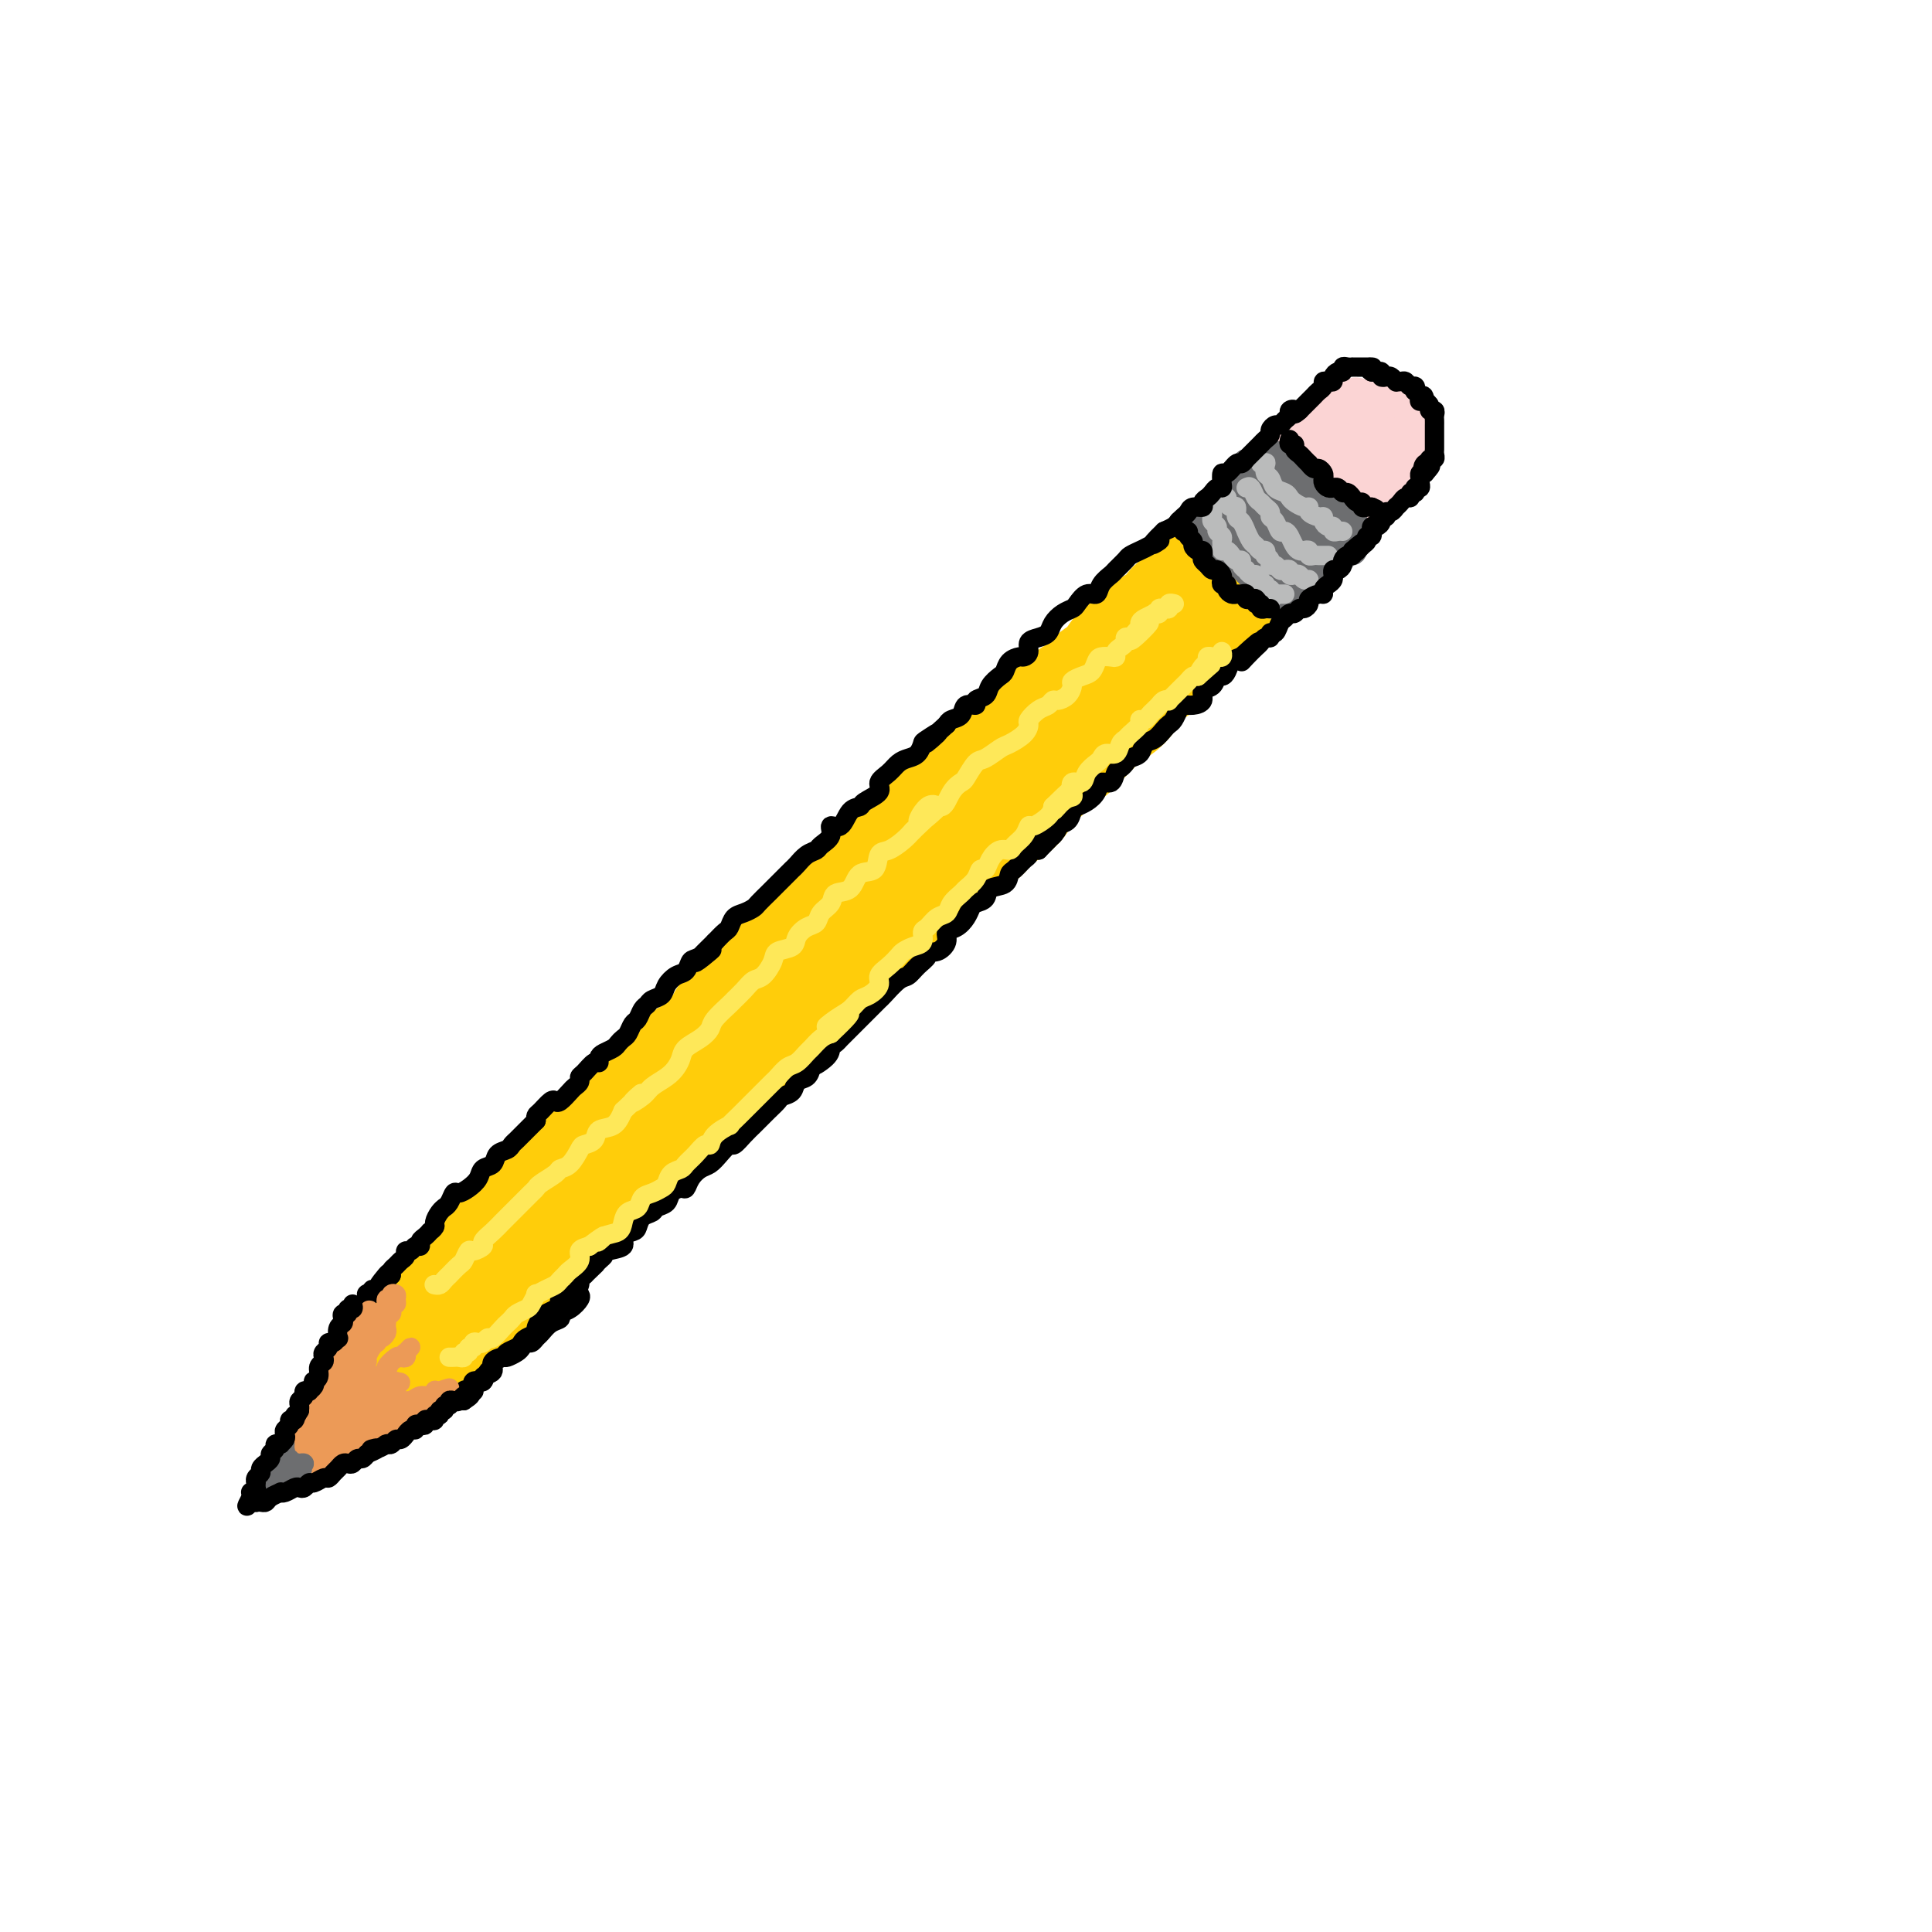 <svg viewBox='0 0 400 400' version='1.1' xmlns='http://www.w3.org/2000/svg' xmlns:xlink='http://www.w3.org/1999/xlink'><g fill='none' stroke='rgb(255,205,10)' stroke-width='28' stroke-linecap='round' stroke-linejoin='round'><path d='M89,273c0.414,-0.031 0.828,-0.061 1,0c0.172,0.061 0.103,0.214 0,0c-0.103,-0.214 -0.239,-0.793 0,-1c0.239,-0.207 0.853,-0.040 1,0c0.147,0.040 -0.172,-0.045 0,0c0.172,0.045 0.833,0.220 1,0c0.167,-0.220 -0.162,-0.833 0,-1c0.162,-0.167 0.816,0.114 1,0c0.184,-0.114 -0.100,-0.622 0,-1c0.100,-0.378 0.585,-0.625 1,-1c0.415,-0.375 0.759,-0.878 1,-1c0.241,-0.122 0.379,0.136 1,0c0.621,-0.136 1.724,-0.665 2,-1c0.276,-0.335 -0.274,-0.475 0,-1c0.274,-0.525 1.372,-1.436 2,-2c0.628,-0.564 0.784,-0.781 1,-1c0.216,-0.219 0.490,-0.439 1,-1c0.510,-0.561 1.254,-1.463 2,-2c0.746,-0.537 1.494,-0.710 2,-1c0.506,-0.290 0.768,-0.698 1,-1c0.232,-0.302 0.432,-0.500 1,-1c0.568,-0.500 1.503,-1.304 2,-2c0.497,-0.696 0.557,-1.286 1,-2c0.443,-0.714 1.270,-1.552 2,-2c0.730,-0.448 1.364,-0.507 2,-1c0.636,-0.493 1.274,-1.421 2,-2c0.726,-0.579 1.542,-0.810 2,-1c0.458,-0.190 0.560,-0.340 1,-1c0.440,-0.660 1.220,-1.830 2,-3'/><path d='M122,243c5.477,-4.715 2.671,-1.504 2,-1c-0.671,0.504 0.793,-1.699 2,-3c1.207,-1.301 2.158,-1.699 3,-2c0.842,-0.301 1.576,-0.505 2,-1c0.424,-0.495 0.537,-1.283 1,-2c0.463,-0.717 1.275,-1.365 2,-2c0.725,-0.635 1.362,-1.258 2,-2c0.638,-0.742 1.277,-1.602 2,-2c0.723,-0.398 1.529,-0.334 2,-1c0.471,-0.666 0.608,-2.062 1,-3c0.392,-0.938 1.040,-1.419 2,-2c0.960,-0.581 2.233,-1.263 3,-2c0.767,-0.737 1.030,-1.529 2,-2c0.970,-0.471 2.649,-0.619 3,-1c0.351,-0.381 -0.626,-0.993 0,-2c0.626,-1.007 2.856,-2.409 4,-3c1.144,-0.591 1.201,-0.369 2,-1c0.799,-0.631 2.338,-2.113 3,-3c0.662,-0.887 0.446,-1.177 1,-2c0.554,-0.823 1.876,-2.179 3,-3c1.124,-0.821 2.048,-1.107 3,-2c0.952,-0.893 1.931,-2.392 3,-3c1.069,-0.608 2.228,-0.324 3,-1c0.772,-0.676 1.157,-2.313 2,-3c0.843,-0.687 2.145,-0.425 3,-1c0.855,-0.575 1.264,-1.988 2,-3c0.736,-1.012 1.799,-1.622 2,-2c0.201,-0.378 -0.462,-0.524 0,-1c0.462,-0.476 2.047,-1.282 3,-2c0.953,-0.718 1.272,-1.348 2,-2c0.728,-0.652 1.864,-1.326 3,-2'/><path d='M190,181c10.874,-9.928 4.059,-3.748 2,-2c-2.059,1.748 0.637,-0.935 2,-2c1.363,-1.065 1.393,-0.512 2,-1c0.607,-0.488 1.790,-2.016 3,-3c1.210,-0.984 2.446,-1.422 3,-2c0.554,-0.578 0.428,-1.295 1,-2c0.572,-0.705 1.844,-1.396 3,-2c1.156,-0.604 2.195,-1.120 3,-2c0.805,-0.880 1.374,-2.122 2,-3c0.626,-0.878 1.309,-1.390 2,-2c0.691,-0.610 1.392,-1.317 2,-2c0.608,-0.683 1.124,-1.341 2,-2c0.876,-0.659 2.111,-1.317 3,-2c0.889,-0.683 1.431,-1.389 2,-2c0.569,-0.611 1.164,-1.126 2,-2c0.836,-0.874 1.913,-2.106 3,-3c1.087,-0.894 2.183,-1.448 3,-2c0.817,-0.552 1.354,-1.102 2,-2c0.646,-0.898 1.399,-2.146 2,-3c0.601,-0.854 1.049,-1.316 2,-2c0.951,-0.684 2.404,-1.591 3,-2c0.596,-0.409 0.334,-0.319 1,-1c0.666,-0.681 2.261,-2.132 3,-3c0.739,-0.868 0.622,-1.152 1,-2c0.378,-0.848 1.252,-2.261 2,-3c0.748,-0.739 1.369,-0.803 2,-1c0.631,-0.197 1.271,-0.525 2,-1c0.729,-0.475 1.546,-1.096 2,-2c0.454,-0.904 0.545,-2.089 1,-3c0.455,-0.911 1.273,-1.546 2,-2c0.727,-0.454 1.364,-0.727 2,-1'/><path d='M257,117c10.422,-10.079 2.978,-3.278 1,-1c-1.978,2.278 1.512,0.033 3,-1c1.488,-1.033 0.976,-0.854 1,-1c0.024,-0.146 0.585,-0.617 1,-1c0.415,-0.383 0.685,-0.680 1,-1c0.315,-0.320 0.676,-0.664 1,-1c0.324,-0.336 0.613,-0.663 1,-1c0.387,-0.337 0.873,-0.683 1,-1c0.127,-0.317 -0.105,-0.607 0,-1c0.105,-0.393 0.546,-0.891 1,-1c0.454,-0.109 0.922,0.170 1,0c0.078,-0.170 -0.233,-0.789 0,-1c0.233,-0.211 1.011,-0.015 1,0c-0.011,0.015 -0.811,-0.150 -1,0c-0.189,0.150 0.232,0.614 0,1c-0.232,0.386 -1.116,0.693 -2,1'/><path d='M267,108c1.717,-0.971 1.008,1.102 0,2c-1.008,0.898 -2.316,0.622 -3,1c-0.684,0.378 -0.745,1.410 -1,2c-0.255,0.590 -0.705,0.738 -1,1c-0.295,0.262 -0.437,0.637 -1,1c-0.563,0.363 -1.549,0.712 -2,1c-0.451,0.288 -0.366,0.514 -1,1c-0.634,0.486 -1.985,1.233 -3,2c-1.015,0.767 -1.694,1.554 -2,2c-0.306,0.446 -0.238,0.552 -1,1c-0.762,0.448 -2.353,1.236 -3,2c-0.647,0.764 -0.351,1.502 -1,2c-0.649,0.498 -2.243,0.757 -3,1c-0.757,0.243 -0.678,0.471 -1,1c-0.322,0.529 -1.045,1.358 -2,2c-0.955,0.642 -2.141,1.096 -3,2c-0.859,0.904 -1.390,2.259 -2,3c-0.610,0.741 -1.298,0.870 -2,1c-0.702,0.130 -1.418,0.261 -2,1c-0.582,0.739 -1.029,2.086 -2,3c-0.971,0.914 -2.465,1.395 -3,2c-0.535,0.605 -0.109,1.335 -1,2c-0.891,0.665 -3.097,1.267 -4,2c-0.903,0.733 -0.502,1.599 -1,2c-0.498,0.401 -1.895,0.338 -3,1c-1.105,0.662 -1.919,2.051 -3,3c-1.081,0.949 -2.428,1.459 -3,2c-0.572,0.541 -0.370,1.114 -1,2c-0.630,0.886 -2.093,2.085 -3,3c-0.907,0.915 -1.259,1.547 -2,2c-0.741,0.453 -1.870,0.726 -3,1'/><path d='M204,162c-10.161,8.937 -4.064,4.280 -2,3c2.064,-1.280 0.095,0.818 -1,2c-1.095,1.182 -1.318,1.448 -2,2c-0.682,0.552 -1.825,1.388 -3,2c-1.175,0.612 -2.382,0.998 -3,2c-0.618,1.002 -0.647,2.619 -1,3c-0.353,0.381 -1.032,-0.474 -2,0c-0.968,0.474 -2.227,2.276 -3,3c-0.773,0.724 -1.061,0.369 -2,1c-0.939,0.631 -2.531,2.247 -3,3c-0.469,0.753 0.184,0.643 0,1c-0.184,0.357 -1.204,1.183 -2,2c-0.796,0.817 -1.368,1.627 -2,2c-0.632,0.373 -1.323,0.309 -2,1c-0.677,0.691 -1.341,2.138 -2,3c-0.659,0.862 -1.314,1.138 -2,2c-0.686,0.862 -1.405,2.309 -2,3c-0.595,0.691 -1.067,0.627 -2,1c-0.933,0.373 -2.328,1.184 -3,2c-0.672,0.816 -0.622,1.636 -1,2c-0.378,0.364 -1.183,0.270 -2,1c-0.817,0.730 -1.646,2.283 -2,3c-0.354,0.717 -0.232,0.597 -1,1c-0.768,0.403 -2.427,1.329 -3,2c-0.573,0.671 -0.061,1.087 -1,2c-0.939,0.913 -3.329,2.322 -4,3c-0.671,0.678 0.375,0.624 0,1c-0.375,0.376 -2.173,1.183 -3,2c-0.827,0.817 -0.684,1.643 -1,2c-0.316,0.357 -1.090,0.245 -2,1c-0.910,0.755 -1.955,2.378 -3,4'/><path d='M142,224c-9.722,9.639 -3.028,2.738 -1,1c2.028,-1.738 -0.612,1.689 -2,3c-1.388,1.311 -1.524,0.508 -2,1c-0.476,0.492 -1.292,2.281 -2,3c-0.708,0.719 -1.309,0.368 -2,1c-0.691,0.632 -1.471,2.249 -2,3c-0.529,0.751 -0.808,0.638 -1,1c-0.192,0.362 -0.298,1.200 -1,2c-0.702,0.800 -2.001,1.563 -3,2c-0.999,0.437 -1.699,0.550 -2,1c-0.301,0.450 -0.202,1.238 -1,2c-0.798,0.762 -2.493,1.499 -3,2c-0.507,0.501 0.173,0.768 0,1c-0.173,0.232 -1.199,0.429 -2,1c-0.801,0.571 -1.377,1.515 -2,2c-0.623,0.485 -1.293,0.511 -2,1c-0.707,0.489 -1.450,1.440 -2,2c-0.550,0.560 -0.908,0.728 -1,1c-0.092,0.272 0.082,0.646 0,1c-0.082,0.354 -0.421,0.686 -1,1c-0.579,0.314 -1.398,0.608 -2,1c-0.602,0.392 -0.987,0.882 -1,1c-0.013,0.118 0.347,-0.137 0,0c-0.347,0.137 -1.403,0.667 -2,1c-0.597,0.333 -0.737,0.471 -1,1c-0.263,0.529 -0.648,1.451 -1,2c-0.352,0.549 -0.672,0.724 -1,1c-0.328,0.276 -0.665,0.651 -1,1c-0.335,0.349 -0.667,0.671 -1,1c-0.333,0.329 -0.667,0.665 -1,1c-0.333,0.335 -0.667,0.667 -1,1'/><path d='M98,267c-6.699,6.870 -1.445,2.544 0,1c1.445,-1.544 -0.918,-0.306 -2,0c-1.082,0.306 -0.881,-0.321 -1,0c-0.119,0.321 -0.556,1.589 -1,2c-0.444,0.411 -0.893,-0.035 -1,0c-0.107,0.035 0.129,0.549 0,1c-0.129,0.451 -0.623,0.838 -1,1c-0.377,0.162 -0.636,0.100 -1,0c-0.364,-0.100 -0.833,-0.238 -1,0c-0.167,0.238 -0.030,0.852 0,1c0.030,0.148 -0.045,-0.171 0,0c0.045,0.171 0.209,0.833 0,1c-0.209,0.167 -0.793,-0.162 -1,0c-0.207,0.162 -0.037,0.815 0,1c0.037,0.185 -0.057,-0.096 0,0c0.057,0.096 0.266,0.570 0,1c-0.266,0.430 -1.008,0.817 -1,1c0.008,0.183 0.765,0.162 1,0c0.235,-0.162 -0.052,-0.467 0,-1c0.052,-0.533 0.443,-1.295 1,-2c0.557,-0.705 1.278,-1.352 2,-2'/><path d='M92,272c0.976,-1.094 1.415,-1.328 2,-2c0.585,-0.672 1.315,-1.784 2,-2c0.685,-0.216 1.324,0.462 2,0c0.676,-0.462 1.388,-2.063 2,-3c0.612,-0.937 1.123,-1.209 2,-2c0.877,-0.791 2.121,-2.101 3,-3c0.879,-0.899 1.393,-1.385 2,-2c0.607,-0.615 1.308,-1.357 2,-2c0.692,-0.643 1.374,-1.188 2,-2c0.626,-0.812 1.197,-1.893 2,-3c0.803,-1.107 1.838,-2.241 3,-3c1.162,-0.759 2.451,-1.143 3,-2c0.549,-0.857 0.360,-2.187 1,-3c0.640,-0.813 2.111,-1.108 3,-2c0.889,-0.892 1.196,-2.379 2,-3c0.804,-0.621 2.106,-0.375 3,-1c0.894,-0.625 1.380,-2.121 2,-3c0.620,-0.879 1.374,-1.140 2,-2c0.626,-0.860 1.124,-2.317 2,-3c0.876,-0.683 2.129,-0.591 3,-1c0.871,-0.409 1.360,-1.317 2,-2c0.640,-0.683 1.432,-1.140 2,-2c0.568,-0.860 0.911,-2.122 2,-3c1.089,-0.878 2.925,-1.371 4,-2c1.075,-0.629 1.390,-1.394 2,-2c0.610,-0.606 1.514,-1.051 2,-2c0.486,-0.949 0.553,-2.401 1,-3c0.447,-0.599 1.275,-0.346 2,-1c0.725,-0.654 1.349,-2.214 2,-3c0.651,-0.786 1.329,-0.796 2,-1c0.671,-0.204 1.336,-0.602 2,-1'/><path d='M160,206c10.568,-10.797 2.988,-4.790 1,-3c-1.988,1.790 1.618,-0.636 3,-2c1.382,-1.364 0.542,-1.667 1,-2c0.458,-0.333 2.213,-0.698 3,-1c0.787,-0.302 0.604,-0.543 1,-1c0.396,-0.457 1.371,-1.130 2,-2c0.629,-0.870 0.912,-1.937 2,-3c1.088,-1.063 2.981,-2.123 4,-3c1.019,-0.877 1.165,-1.572 2,-2c0.835,-0.428 2.360,-0.590 3,-1c0.640,-0.410 0.397,-1.067 1,-2c0.603,-0.933 2.052,-2.142 3,-3c0.948,-0.858 1.393,-1.366 2,-2c0.607,-0.634 1.374,-1.396 2,-2c0.626,-0.604 1.112,-1.051 2,-2c0.888,-0.949 2.179,-2.399 3,-3c0.821,-0.601 1.174,-0.354 2,-1c0.826,-0.646 2.127,-2.186 3,-3c0.873,-0.814 1.318,-0.904 2,-1c0.682,-0.096 1.600,-0.200 2,-1c0.400,-0.800 0.282,-2.297 1,-3c0.718,-0.703 2.270,-0.612 3,-1c0.730,-0.388 0.636,-1.255 1,-2c0.364,-0.745 1.184,-1.368 2,-2c0.816,-0.632 1.627,-1.271 2,-2c0.373,-0.729 0.308,-1.547 1,-2c0.692,-0.453 2.141,-0.541 3,-1c0.859,-0.459 1.127,-1.288 2,-2c0.873,-0.712 2.350,-1.307 3,-2c0.650,-0.693 0.471,-1.484 1,-2c0.529,-0.516 1.764,-0.758 3,-1'/><path d='M226,146c10.511,-9.413 3.789,-2.946 2,-1c-1.789,1.946 1.354,-0.630 3,-2c1.646,-1.370 1.793,-1.536 2,-2c0.207,-0.464 0.474,-1.226 1,-2c0.526,-0.774 1.310,-1.559 2,-2c0.690,-0.441 1.284,-0.537 2,-1c0.716,-0.463 1.553,-1.294 2,-2c0.447,-0.706 0.503,-1.288 1,-2c0.497,-0.712 1.433,-1.553 2,-2c0.567,-0.447 0.763,-0.501 1,-1c0.237,-0.499 0.515,-1.443 1,-2c0.485,-0.557 1.176,-0.727 2,-1c0.824,-0.273 1.780,-0.651 2,-1c0.220,-0.349 -0.295,-0.671 0,-1c0.295,-0.329 1.399,-0.665 2,-1c0.601,-0.335 0.700,-0.668 1,-1c0.300,-0.332 0.801,-0.662 1,-1c0.199,-0.338 0.095,-0.682 0,-1c-0.095,-0.318 -0.180,-0.610 0,-1c0.180,-0.390 0.626,-0.879 1,-1c0.374,-0.121 0.675,0.126 1,0c0.325,-0.126 0.675,-0.626 1,-1c0.325,-0.374 0.626,-0.621 1,-1c0.374,-0.379 0.821,-0.889 1,-1c0.179,-0.111 0.089,0.176 0,0c-0.089,-0.176 -0.178,-0.817 0,-1c0.178,-0.183 0.622,0.092 1,0c0.378,-0.092 0.689,-0.550 1,-1c0.311,-0.450 0.622,-0.890 1,-1c0.378,-0.110 0.822,0.112 1,0c0.178,-0.112 0.089,-0.556 0,-1'/><path d='M262,111c5.508,-5.659 1.279,-2.305 0,-1c-1.279,1.305 0.392,0.561 1,0c0.608,-0.561 0.153,-0.938 0,-1c-0.153,-0.062 -0.003,0.189 0,0c0.003,-0.189 -0.140,-0.820 0,-1c0.140,-0.180 0.563,0.092 1,0c0.437,-0.092 0.887,-0.546 1,-1c0.113,-0.454 -0.109,-0.906 0,-1c0.109,-0.094 0.551,0.171 1,0c0.449,-0.171 0.904,-0.778 1,-1c0.096,-0.222 -0.166,-0.060 0,0c0.166,0.060 0.762,0.017 1,0c0.238,-0.017 0.119,-0.009 0,0'/></g>
<g fill='none' stroke='rgb(251,212,212)' stroke-width='12' stroke-linecap='round' stroke-linejoin='round'><path d='M264,96c0.339,-0.414 0.679,-0.828 1,-1c0.321,-0.172 0.625,-0.101 1,0c0.375,0.101 0.821,0.234 1,0c0.179,-0.234 0.089,-0.833 0,-1c-0.089,-0.167 -0.178,0.100 0,0c0.178,-0.100 0.622,-0.567 1,-1c0.378,-0.433 0.690,-0.833 1,-1c0.310,-0.167 0.618,-0.101 1,0c0.382,0.101 0.839,0.238 1,0c0.161,-0.238 0.028,-0.853 0,-1c-0.028,-0.147 0.049,0.172 0,0c-0.049,-0.172 -0.224,-0.834 0,-1c0.224,-0.166 0.849,0.166 1,0c0.151,-0.166 -0.170,-0.829 0,-1c0.170,-0.171 0.833,0.152 1,0c0.167,-0.152 -0.161,-0.777 0,-1c0.161,-0.223 0.813,-0.045 1,0c0.187,0.045 -0.091,-0.045 0,0c0.091,0.045 0.549,0.223 1,0c0.451,-0.223 0.894,-0.847 1,-1c0.106,-0.153 -0.126,0.165 0,0c0.126,-0.165 0.611,-0.814 1,-1c0.389,-0.186 0.683,0.090 1,0c0.317,-0.090 0.659,-0.545 1,-1'/><path d='M279,85c2.544,-1.702 1.403,-0.456 1,0c-0.403,0.456 -0.067,0.122 0,0c0.067,-0.122 -0.136,-0.033 0,0c0.136,0.033 0.611,0.009 1,0c0.389,-0.009 0.692,-0.002 1,0c0.308,0.002 0.622,0.001 1,0c0.378,-0.001 0.822,0.000 1,0c0.178,-0.000 0.090,-0.001 0,0c-0.090,0.001 -0.183,0.004 0,0c0.183,-0.004 0.640,-0.016 1,0c0.360,0.016 0.622,0.061 1,0c0.378,-0.061 0.872,-0.228 1,0c0.128,0.228 -0.110,0.849 0,1c0.110,0.151 0.570,-0.170 1,0c0.430,0.170 0.832,0.829 1,1c0.168,0.171 0.101,-0.147 0,0c-0.101,0.147 -0.237,0.761 0,1c0.237,0.239 0.848,0.105 1,0c0.152,-0.105 -0.155,-0.182 0,0c0.155,0.182 0.774,0.623 1,1c0.226,0.377 0.061,0.689 0,1c-0.061,0.311 -0.016,0.622 0,1c0.016,0.378 0.005,0.822 0,1c-0.005,0.178 -0.002,0.089 0,0'/><path d='M291,92c0.463,1.106 0.120,0.871 0,1c-0.120,0.129 -0.018,0.622 0,1c0.018,0.378 -0.047,0.641 0,1c0.047,0.359 0.205,0.813 0,1c-0.205,0.187 -0.773,0.105 -1,0c-0.227,-0.105 -0.112,-0.234 0,0c0.112,0.234 0.222,0.832 0,1c-0.222,0.168 -0.777,-0.095 -1,0c-0.223,0.095 -0.115,0.546 0,1c0.115,0.454 0.238,0.910 0,1c-0.238,0.090 -0.837,-0.186 -1,0c-0.163,0.186 0.110,0.833 0,1c-0.110,0.167 -0.604,-0.148 -1,0c-0.396,0.148 -0.695,0.757 -1,1c-0.305,0.243 -0.618,0.121 -1,0c-0.382,-0.121 -0.834,-0.240 -1,0c-0.166,0.240 -0.048,0.839 0,1c0.048,0.161 0.024,-0.114 0,0c-0.024,0.114 -0.048,0.618 0,1c0.048,0.382 0.166,0.641 0,1c-0.166,0.359 -0.618,0.817 -1,1c-0.382,0.183 -0.695,0.090 -1,0c-0.305,-0.090 -0.603,-0.178 -1,0c-0.397,0.178 -0.894,0.622 -1,1c-0.106,0.378 0.178,0.689 0,1c-0.178,0.311 -0.817,0.622 -1,1c-0.183,0.378 0.091,0.822 0,1c-0.091,0.178 -0.545,0.089 -1,0'/><path d='M278,109c-1.945,2.851 -0.308,1.478 0,1c0.308,-0.478 -0.714,-0.060 -1,0c-0.286,0.060 0.162,-0.239 0,0c-0.162,0.239 -0.934,1.017 -1,1c-0.066,-0.017 0.575,-0.830 1,-1c0.425,-0.170 0.635,0.304 1,0c0.365,-0.304 0.885,-1.387 1,-2c0.115,-0.613 -0.177,-0.756 0,-1c0.177,-0.244 0.822,-0.590 1,-1c0.178,-0.410 -0.111,-0.883 0,-1c0.111,-0.117 0.622,0.122 1,0c0.378,-0.122 0.623,-0.606 1,-1c0.377,-0.394 0.886,-0.697 1,-1c0.114,-0.303 -0.165,-0.606 0,-1c0.165,-0.394 0.775,-0.879 1,-1c0.225,-0.121 0.064,0.123 0,0c-0.064,-0.123 -0.031,-0.611 0,-1c0.031,-0.389 0.061,-0.678 0,-1c-0.061,-0.322 -0.212,-0.677 0,-1c0.212,-0.323 0.789,-0.612 1,-1c0.211,-0.388 0.057,-0.874 0,-1c-0.057,-0.126 -0.016,0.107 0,0c0.016,-0.107 0.008,-0.553 0,-1'/><path d='M285,95c1.391,-2.426 0.369,-0.492 0,0c-0.369,0.492 -0.085,-0.456 0,-1c0.085,-0.544 -0.030,-0.682 0,-1c0.030,-0.318 0.205,-0.817 0,-1c-0.205,-0.183 -0.790,-0.049 -1,0c-0.210,0.049 -0.045,0.013 0,0c0.045,-0.013 -0.029,-0.004 0,0c0.029,0.004 0.163,0.001 0,0c-0.163,-0.001 -0.621,-0.000 -1,0c-0.379,0.000 -0.679,0.000 -1,0c-0.321,-0.000 -0.665,-0.001 -1,0c-0.335,0.001 -0.663,0.004 -1,0c-0.337,-0.004 -0.683,-0.016 -1,0c-0.317,0.016 -0.606,0.060 -1,0c-0.394,-0.060 -0.893,-0.222 -1,0c-0.107,0.222 0.178,0.829 0,1c-0.178,0.171 -0.818,-0.094 -1,0c-0.182,0.094 0.096,0.546 0,1c-0.096,0.454 -0.566,0.909 -1,1c-0.434,0.091 -0.833,-0.183 -1,0c-0.167,0.183 -0.101,0.823 0,1c0.101,0.177 0.237,-0.107 0,0c-0.237,0.107 -0.848,0.607 -1,1c-0.152,0.393 0.155,0.680 0,1c-0.155,0.320 -0.774,0.673 -1,1c-0.226,0.327 -0.061,0.626 0,1c0.061,0.374 0.017,0.821 0,1c-0.017,0.179 -0.009,0.089 0,0'/><path d='M272,101c-0.457,1.236 0.401,0.324 1,0c0.599,-0.324 0.938,-0.062 1,0c0.062,0.062 -0.152,-0.077 0,0c0.152,0.077 0.672,0.371 1,0c0.328,-0.371 0.466,-1.406 1,-2c0.534,-0.594 1.464,-0.748 2,-1c0.536,-0.252 0.680,-0.604 1,-1c0.320,-0.396 0.818,-0.838 1,-1c0.182,-0.162 0.049,-0.044 0,0c-0.049,0.044 -0.014,0.012 0,0c0.014,-0.012 0.007,-0.006 0,0'/></g>
<g fill='none' stroke='rgb(109,110,112)' stroke-width='6' stroke-linecap='round' stroke-linejoin='round'><path d='M263,94c-0.414,0.031 -0.828,0.061 -1,0c-0.172,-0.061 -0.103,-0.214 0,0c0.103,0.214 0.239,0.793 0,1c-0.239,0.207 -0.853,0.041 -1,0c-0.147,-0.041 0.172,0.042 0,0c-0.172,-0.042 -0.834,-0.208 -1,0c-0.166,0.208 0.166,0.792 0,1c-0.166,0.208 -0.829,0.041 -1,0c-0.171,-0.041 0.151,0.045 0,0c-0.151,-0.045 -0.776,-0.219 -1,0c-0.224,0.219 -0.049,0.832 0,1c0.049,0.168 -0.028,-0.110 0,0c0.028,0.110 0.161,0.606 0,1c-0.161,0.394 -0.618,0.684 -1,1c-0.382,0.316 -0.691,0.658 -1,1'/><path d='M256,100c-1.250,1.150 -0.875,1.027 -1,1c-0.125,-0.027 -0.752,0.044 -1,0c-0.248,-0.044 -0.119,-0.204 0,0c0.119,0.204 0.228,0.772 0,1c-0.228,0.228 -0.792,0.118 -1,0c-0.208,-0.118 -0.060,-0.243 0,0c0.060,0.243 0.031,0.853 0,1c-0.031,0.147 -0.065,-0.171 0,0c0.065,0.171 0.229,0.830 0,1c-0.229,0.170 -0.850,-0.150 -1,0c-0.150,0.150 0.170,0.772 0,1c-0.170,0.228 -0.830,0.064 -1,0c-0.170,-0.064 0.151,-0.028 0,0c-0.151,0.028 -0.772,0.049 -1,0c-0.228,-0.049 -0.061,-0.167 0,0c0.061,0.167 0.018,0.619 0,1c-0.018,0.381 -0.009,0.690 0,1'/><path d='M250,107c-0.927,1.266 -0.244,0.930 0,1c0.244,0.070 0.050,0.544 0,1c-0.050,0.456 0.043,0.892 0,1c-0.043,0.108 -0.223,-0.112 0,0c0.223,0.112 0.848,0.555 1,1c0.152,0.445 -0.170,0.890 0,1c0.170,0.110 0.830,-0.115 1,0c0.170,0.115 -0.151,0.570 0,1c0.151,0.430 0.775,0.833 1,1c0.225,0.167 0.050,0.096 0,0c-0.050,-0.096 0.024,-0.218 0,0c-0.024,0.218 -0.147,0.776 0,1c0.147,0.224 0.564,0.115 1,0c0.436,-0.115 0.891,-0.237 1,0c0.109,0.237 -0.128,0.834 0,1c0.128,0.166 0.622,-0.100 1,0c0.378,0.100 0.640,0.565 1,1c0.360,0.435 0.818,0.838 1,1c0.182,0.162 0.087,0.082 0,0c-0.087,-0.082 -0.168,-0.166 0,0c0.168,0.166 0.584,0.583 1,1'/><path d='M259,119c1.574,2.034 1.011,1.120 1,1c-0.011,-0.120 0.532,0.555 1,1c0.468,0.445 0.861,0.659 1,1c0.139,0.341 0.023,0.808 0,1c-0.023,0.192 0.046,0.108 0,0c-0.046,-0.108 -0.205,-0.239 0,0c0.205,0.239 0.776,0.849 1,1c0.224,0.151 0.101,-0.156 0,0c-0.101,0.156 -0.182,0.774 0,1c0.182,0.226 0.626,0.061 1,0c0.374,-0.061 0.678,-0.016 1,0c0.322,0.016 0.664,0.005 1,0c0.336,-0.005 0.668,-0.002 1,0'/><path d='M267,125c1.255,0.993 0.393,0.476 0,0c-0.393,-0.476 -0.317,-0.913 0,-1c0.317,-0.087 0.874,0.174 1,0c0.126,-0.174 -0.177,-0.783 0,-1c0.177,-0.217 0.836,-0.043 1,0c0.164,0.043 -0.167,-0.045 0,0c0.167,0.045 0.834,0.223 1,0c0.166,-0.223 -0.167,-0.849 0,-1c0.167,-0.151 0.833,0.171 1,0c0.167,-0.171 -0.167,-0.834 0,-1c0.167,-0.166 0.833,0.167 1,0c0.167,-0.167 -0.165,-0.833 0,-1c0.165,-0.167 0.828,0.165 1,0c0.172,-0.165 -0.147,-0.828 0,-1c0.147,-0.172 0.761,0.146 1,0c0.239,-0.146 0.103,-0.757 0,-1c-0.103,-0.243 -0.172,-0.117 0,0c0.172,0.117 0.585,0.224 1,0c0.415,-0.224 0.833,-0.778 1,-1c0.167,-0.222 0.084,-0.111 0,0'/><path d='M276,117c1.327,-1.480 0.144,-1.180 0,-1c-0.144,0.180 0.750,0.241 1,0c0.250,-0.241 -0.144,-0.783 0,-1c0.144,-0.217 0.827,-0.110 1,0c0.173,0.110 -0.164,0.222 0,0c0.164,-0.222 0.829,-0.777 1,-1c0.171,-0.223 -0.150,-0.115 0,0c0.150,0.115 0.772,0.238 1,0c0.228,-0.238 0.061,-0.838 0,-1c-0.061,-0.162 -0.016,0.115 0,0c0.016,-0.115 0.004,-0.622 0,-1c-0.004,-0.378 -0.001,-0.626 0,-1c0.001,-0.374 0.000,-0.874 0,-1c-0.000,-0.126 -0.000,0.121 0,0c0.000,-0.121 0.000,-0.609 0,-1c-0.000,-0.391 -0.000,-0.683 0,-1c0.000,-0.317 0.000,-0.658 0,-1'/><path d='M280,107c0.375,-1.712 -0.687,-0.994 -1,-1c-0.313,-0.006 0.123,-0.738 0,-1c-0.123,-0.262 -0.804,-0.055 -1,0c-0.196,0.055 0.092,-0.042 0,0c-0.092,0.042 -0.563,0.223 -1,0c-0.437,-0.223 -0.839,-0.848 -1,-1c-0.161,-0.152 -0.082,0.171 0,0c0.082,-0.171 0.166,-0.834 0,-1c-0.166,-0.166 -0.584,0.166 -1,0c-0.416,-0.166 -0.832,-0.829 -1,-1c-0.168,-0.171 -0.087,0.152 0,0c0.087,-0.152 0.181,-0.777 0,-1c-0.181,-0.223 -0.636,-0.045 -1,0c-0.364,0.045 -0.636,-0.045 -1,0c-0.364,0.045 -0.820,0.223 -1,0c-0.180,-0.223 -0.086,-0.849 0,-1c0.086,-0.151 0.163,0.171 0,0c-0.163,-0.171 -0.564,-0.834 -1,-1c-0.436,-0.166 -0.905,0.167 -1,0c-0.095,-0.167 0.185,-0.833 0,-1c-0.185,-0.167 -0.833,0.166 -1,0c-0.167,-0.166 0.149,-0.829 0,-1c-0.149,-0.171 -0.762,0.151 -1,0c-0.238,-0.151 -0.103,-0.775 0,-1c0.103,-0.225 0.172,-0.050 0,0c-0.172,0.050 -0.585,-0.025 -1,0c-0.415,0.025 -0.833,0.150 -1,0c-0.167,-0.150 -0.084,-0.575 0,-1'/><path d='M265,95c-2.482,-1.857 -1.187,-0.499 -1,0c0.187,0.499 -0.734,0.137 -1,0c-0.266,-0.137 0.122,-0.051 0,0c-0.122,0.051 -0.755,0.066 -1,0c-0.245,-0.066 -0.103,-0.214 0,0c0.103,0.214 0.169,0.788 0,1c-0.169,0.212 -0.571,0.061 -1,0c-0.429,-0.061 -0.886,-0.031 -1,0c-0.114,0.031 0.114,0.065 0,0c-0.114,-0.065 -0.570,-0.228 -1,0c-0.430,0.228 -0.832,0.848 -1,1c-0.168,0.152 -0.100,-0.166 0,0c0.100,0.166 0.233,0.814 0,1c-0.233,0.186 -0.833,-0.090 -1,0c-0.167,0.090 0.100,0.545 0,1c-0.100,0.455 -0.565,0.909 -1,1c-0.435,0.091 -0.838,-0.183 -1,0c-0.162,0.183 -0.082,0.823 0,1c0.082,0.177 0.166,-0.107 0,0c-0.166,0.107 -0.580,0.606 -1,1c-0.420,0.394 -0.844,0.683 -1,1c-0.156,0.317 -0.045,0.662 0,1c0.045,0.338 0.022,0.669 0,1'/><path d='M253,105c-0.928,1.404 -0.250,0.414 0,0c0.250,-0.414 0.070,-0.254 0,0c-0.070,0.254 -0.031,0.601 0,1c0.031,0.399 0.054,0.850 0,1c-0.054,0.150 -0.185,-0.002 0,0c0.185,0.002 0.687,0.156 1,0c0.313,-0.156 0.437,-0.624 1,-1c0.563,-0.376 1.567,-0.661 2,-1c0.433,-0.339 0.297,-0.732 1,-1c0.703,-0.268 2.244,-0.411 3,-1c0.756,-0.589 0.725,-1.623 1,-2c0.275,-0.377 0.854,-0.097 1,0c0.146,0.097 -0.142,0.010 0,0c0.142,-0.010 0.715,0.057 1,0c0.285,-0.057 0.281,-0.237 0,0c-0.281,0.237 -0.839,0.890 -1,1c-0.161,0.110 0.077,-0.322 0,0c-0.077,0.322 -0.468,1.399 -1,2c-0.532,0.601 -1.204,0.725 -2,1c-0.796,0.275 -1.717,0.701 -2,1c-0.283,0.299 0.070,0.472 0,1c-0.070,0.528 -0.565,1.409 -1,2c-0.435,0.591 -0.809,0.890 -1,1c-0.191,0.110 -0.197,0.031 0,0c0.197,-0.031 0.599,-0.016 1,0'/><path d='M257,110c-0.870,1.465 -0.045,0.628 1,0c1.045,-0.628 2.309,-1.047 3,-2c0.691,-0.953 0.809,-2.438 1,-3c0.191,-0.562 0.454,-0.199 1,0c0.546,0.199 1.373,0.234 2,0c0.627,-0.234 1.052,-0.738 1,-1c-0.052,-0.262 -0.581,-0.283 -1,0c-0.419,0.283 -0.729,0.869 -1,1c-0.271,0.131 -0.503,-0.193 -1,0c-0.497,0.193 -1.259,0.902 -2,2c-0.741,1.098 -1.460,2.583 -2,3c-0.540,0.417 -0.900,-0.235 -1,0c-0.100,0.235 0.060,1.357 0,2c-0.060,0.643 -0.340,0.808 0,1c0.340,0.192 1.300,0.413 2,0c0.700,-0.413 1.139,-1.459 2,-2c0.861,-0.541 2.143,-0.576 3,-1c0.857,-0.424 1.288,-1.238 2,-2c0.712,-0.762 1.706,-1.473 2,-2c0.294,-0.527 -0.110,-0.868 0,-1c0.110,-0.132 0.735,-0.053 1,0c0.265,0.053 0.170,0.081 0,0c-0.170,-0.081 -0.417,-0.269 -1,0c-0.583,0.269 -1.503,0.996 -2,2c-0.497,1.004 -0.571,2.287 -1,3c-0.429,0.713 -1.215,0.857 -2,1'/><path d='M264,111c-1.000,1.161 -1.000,1.565 -1,2c0.000,0.435 0.001,0.902 0,1c-0.001,0.098 -0.004,-0.172 0,0c0.004,0.172 0.013,0.785 0,1c-0.013,0.215 -0.050,0.030 0,0c0.050,-0.030 0.185,0.093 1,0c0.815,-0.093 2.310,-0.403 3,-1c0.690,-0.597 0.575,-1.482 1,-2c0.425,-0.518 1.390,-0.669 2,-1c0.610,-0.331 0.864,-0.842 1,-1c0.136,-0.158 0.153,0.037 0,0c-0.153,-0.037 -0.474,-0.304 -1,0c-0.526,0.304 -1.255,1.181 -2,2c-0.745,0.819 -1.506,1.581 -2,2c-0.494,0.419 -0.722,0.494 -1,1c-0.278,0.506 -0.607,1.442 -1,2c-0.393,0.558 -0.849,0.739 -1,1c-0.151,0.261 0.005,0.603 0,1c-0.005,0.397 -0.171,0.850 0,1c0.171,0.150 0.678,-0.004 1,0c0.322,0.004 0.457,0.165 1,0c0.543,-0.165 1.493,-0.656 2,-1c0.507,-0.344 0.570,-0.540 1,-1c0.430,-0.460 1.225,-1.186 2,-2c0.775,-0.814 1.528,-1.718 2,-2c0.472,-0.282 0.663,0.058 1,0c0.337,-0.058 0.822,-0.516 1,-1c0.178,-0.484 0.051,-0.996 0,-1c-0.051,-0.004 -0.025,0.498 0,1'/><path d='M274,113c1.730,-0.920 0.555,0.280 0,1c-0.555,0.720 -0.488,0.961 -1,1c-0.512,0.039 -1.602,-0.123 -2,0c-0.398,0.123 -0.105,0.531 0,1c0.105,0.469 0.022,0.998 0,1c-0.022,0.002 0.018,-0.524 0,-1c-0.018,-0.476 -0.093,-0.901 0,-1c0.093,-0.099 0.354,0.128 1,0c0.646,-0.128 1.676,-0.613 2,-1c0.324,-0.387 -0.057,-0.677 0,-1c0.057,-0.323 0.551,-0.678 1,-1c0.449,-0.322 0.854,-0.612 1,-1c0.146,-0.388 0.035,-0.873 0,-1c-0.035,-0.127 0.006,0.106 0,0c-0.006,-0.106 -0.058,-0.549 0,-1c0.058,-0.451 0.226,-0.908 0,-1c-0.226,-0.092 -0.845,0.183 -1,0c-0.155,-0.183 0.154,-0.822 0,-1c-0.154,-0.178 -0.772,0.106 -1,0c-0.228,-0.106 -0.065,-0.602 0,-1c0.065,-0.398 0.033,-0.699 0,-1'/><path d='M274,105c-0.548,-0.924 -0.918,-0.232 -1,0c-0.082,0.232 0.122,0.006 0,0c-0.122,-0.006 -0.572,0.207 -1,0c-0.428,-0.207 -0.834,-0.836 -1,-1c-0.166,-0.164 -0.093,0.137 0,0c0.093,-0.137 0.207,-0.712 0,-1c-0.207,-0.288 -0.736,-0.287 -1,0c-0.264,0.287 -0.264,0.862 0,1c0.264,0.138 0.793,-0.159 1,0c0.207,0.159 0.094,0.775 0,1c-0.094,0.225 -0.169,0.060 0,0c0.169,-0.060 0.582,-0.016 1,0c0.418,0.016 0.840,0.005 1,0c0.160,-0.005 0.058,-0.004 0,0c-0.058,0.004 -0.072,0.012 0,0c0.072,-0.012 0.229,-0.045 0,0c-0.229,0.045 -0.845,0.167 -1,0c-0.155,-0.167 0.151,-0.622 0,-1c-0.151,-0.378 -0.757,-0.679 -1,-1c-0.243,-0.321 -0.121,-0.660 0,-1'/><path d='M271,102c-0.399,-0.692 0.104,-0.921 0,-1c-0.104,-0.079 -0.817,-0.006 -1,0c-0.183,0.006 0.162,-0.055 0,0c-0.162,0.055 -0.832,0.226 -1,0c-0.168,-0.226 0.165,-0.849 0,-1c-0.165,-0.151 -0.828,0.171 -1,0c-0.172,-0.171 0.147,-0.834 0,-1c-0.147,-0.166 -0.761,0.167 -1,0c-0.239,-0.167 -0.102,-0.833 0,-1c0.102,-0.167 0.168,0.165 0,0c-0.168,-0.165 -0.571,-0.828 -1,-1c-0.429,-0.172 -0.886,0.146 -1,0c-0.114,-0.146 0.113,-0.757 0,-1c-0.113,-0.243 -0.566,-0.118 -1,0c-0.434,0.118 -0.848,0.227 -1,0c-0.152,-0.227 -0.041,-0.792 0,-1c0.041,-0.208 0.012,-0.059 0,0c-0.012,0.059 -0.006,0.030 0,0'/><path d='M263,95c-1.004,-1.142 0.486,-0.498 1,0c0.514,0.498 0.051,0.850 0,1c-0.051,0.150 0.311,0.097 1,0c0.689,-0.097 1.705,-0.237 2,0c0.295,0.237 -0.132,0.852 0,1c0.132,0.148 0.823,-0.171 1,0c0.177,0.171 -0.159,0.833 0,1c0.159,0.167 0.813,-0.162 1,0c0.187,0.162 -0.095,0.814 0,1c0.095,0.186 0.565,-0.095 1,0c0.435,0.095 0.833,0.565 1,1c0.167,0.435 0.101,0.833 0,1c-0.101,0.167 -0.238,0.101 0,0c0.238,-0.101 0.852,-0.238 1,0c0.148,0.238 -0.171,0.851 0,1c0.171,0.149 0.830,-0.167 1,0c0.170,0.167 -0.150,0.815 0,1c0.150,0.185 0.771,-0.094 1,0c0.229,0.094 0.065,0.561 0,1c-0.065,0.439 -0.033,0.850 0,1c0.033,0.150 0.065,0.039 0,0c-0.065,-0.039 -0.228,-0.007 0,0c0.228,0.007 0.846,-0.012 1,0c0.154,0.012 -0.154,0.055 0,0c0.154,-0.055 0.772,-0.207 1,0c0.228,0.207 0.065,0.773 0,1c-0.065,0.227 -0.033,0.113 0,0'/><path d='M276,106c1.946,1.885 0.311,1.098 0,1c-0.311,-0.098 0.701,0.495 1,1c0.299,0.505 -0.116,0.923 0,1c0.116,0.077 0.763,-0.186 1,0c0.237,0.186 0.063,0.821 0,1c-0.063,0.179 -0.017,-0.096 0,0c0.017,0.096 0.005,0.564 0,1c-0.005,0.436 -0.001,0.839 0,1c0.001,0.161 0.001,0.081 0,0'/></g>
<g fill='none' stroke='rgb(186,187,187)' stroke-width='4' stroke-linecap='round' stroke-linejoin='round'><path d='M251,105c-0.001,0.024 -0.001,0.048 0,0c0.001,-0.048 0.004,-0.168 0,0c-0.004,0.168 -0.016,0.622 0,1c0.016,0.378 0.061,0.679 0,1c-0.061,0.321 -0.227,0.664 0,1c0.227,0.336 0.846,0.667 1,1c0.154,0.333 -0.156,0.668 0,1c0.156,0.332 0.777,0.663 1,1c0.223,0.337 0.049,0.682 0,1c-0.049,0.318 0.028,0.611 0,1c-0.028,0.389 -0.161,0.874 0,1c0.161,0.126 0.616,-0.107 1,0c0.384,0.107 0.695,0.555 1,1c0.305,0.445 0.603,0.889 1,1c0.397,0.111 0.894,-0.110 1,0c0.106,0.110 -0.178,0.550 0,1c0.178,0.450 0.817,0.909 1,1c0.183,0.091 -0.091,-0.187 0,0c0.091,0.187 0.545,0.839 1,1c0.455,0.161 0.911,-0.168 1,0c0.089,0.168 -0.187,0.834 0,1c0.187,0.166 0.838,-0.166 1,0c0.162,0.166 -0.167,0.832 0,1c0.167,0.168 0.828,-0.161 1,0c0.172,0.161 -0.146,0.813 0,1c0.146,0.187 0.756,-0.089 1,0c0.244,0.089 0.122,0.545 0,1'/><path d='M263,123c1.483,1.392 0.191,0.373 0,0c-0.191,-0.373 0.720,-0.100 1,0c0.280,0.100 -0.069,0.027 0,0c0.069,-0.027 0.557,-0.007 1,0c0.443,0.007 0.841,0.002 1,0c0.159,-0.002 0.080,-0.001 0,0'/><path d='M253,102c-0.119,0.444 -0.238,0.888 0,1c0.238,0.112 0.834,-0.106 1,0c0.166,0.106 -0.096,0.538 0,1c0.096,0.462 0.552,0.955 1,1c0.448,0.045 0.890,-0.358 1,0c0.110,0.358 -0.111,1.476 0,2c0.111,0.524 0.555,0.455 1,1c0.445,0.545 0.893,1.705 1,2c0.107,0.295 -0.125,-0.276 0,0c0.125,0.276 0.608,1.398 1,2c0.392,0.602 0.692,0.682 1,1c0.308,0.318 0.622,0.872 1,1c0.378,0.128 0.818,-0.172 1,0c0.182,0.172 0.104,0.816 0,1c-0.104,0.184 -0.235,-0.090 0,0c0.235,0.090 0.836,0.546 1,1c0.164,0.454 -0.110,0.905 0,1c0.110,0.095 0.603,-0.167 1,0c0.397,0.167 0.698,0.763 1,1c0.302,0.237 0.606,0.115 1,0c0.394,-0.115 0.879,-0.223 1,0c0.121,0.223 -0.122,0.778 0,1c0.122,0.222 0.607,0.112 1,0c0.393,-0.112 0.693,-0.226 1,0c0.307,0.226 0.621,0.792 1,1c0.379,0.208 0.823,0.060 1,0c0.177,-0.060 0.089,-0.030 0,0'/><path d='M258,101c0.334,-0.203 0.668,-0.405 1,0c0.332,0.405 0.663,1.418 1,2c0.337,0.582 0.682,0.732 1,1c0.318,0.268 0.610,0.654 1,1c0.390,0.346 0.878,0.652 1,1c0.122,0.348 -0.122,0.736 0,1c0.122,0.264 0.610,0.403 1,1c0.390,0.597 0.682,1.652 1,2c0.318,0.348 0.662,-0.012 1,0c0.338,0.012 0.669,0.394 1,1c0.331,0.606 0.662,1.434 1,2c0.338,0.566 0.682,0.870 1,1c0.318,0.130 0.610,0.087 1,0c0.390,-0.087 0.879,-0.220 1,0c0.121,0.220 -0.126,0.791 0,1c0.126,0.209 0.626,0.056 1,0c0.374,-0.056 0.622,-0.015 1,0c0.378,0.015 0.885,0.004 1,0c0.115,-0.004 -0.161,-0.001 0,0c0.161,0.001 0.760,0.000 1,0c0.240,-0.000 0.120,-0.000 0,0'/><path d='M261,96c0.416,0.056 0.831,0.113 1,0c0.169,-0.113 0.090,-0.395 0,0c-0.090,0.395 -0.193,1.468 0,2c0.193,0.532 0.681,0.524 1,1c0.319,0.476 0.470,1.438 1,2c0.530,0.562 1.439,0.724 2,1c0.561,0.276 0.776,0.665 1,1c0.224,0.335 0.459,0.616 1,1c0.541,0.384 1.389,0.873 2,1c0.611,0.127 0.986,-0.107 1,0c0.014,0.107 -0.333,0.554 0,1c0.333,0.446 1.347,0.889 2,1c0.653,0.111 0.945,-0.110 1,0c0.055,0.110 -0.126,0.551 0,1c0.126,0.449 0.559,0.905 1,1c0.441,0.095 0.889,-0.171 1,0c0.111,0.171 -0.115,0.778 0,1c0.115,0.222 0.569,0.060 1,0c0.431,-0.060 0.837,-0.017 1,0c0.163,0.017 0.081,0.009 0,0'/></g>
<g fill='none' stroke='rgb(0,0,0)' stroke-width='4' stroke-linecap='round' stroke-linejoin='round'><path d='M93,290c-0.090,0.016 -0.179,0.032 0,0c0.179,-0.032 0.627,-0.112 1,0c0.373,0.112 0.672,0.414 1,0c0.328,-0.414 0.684,-1.546 1,-2c0.316,-0.454 0.590,-0.230 1,0c0.410,0.230 0.955,0.466 1,0c0.045,-0.466 -0.410,-1.634 0,-2c0.410,-0.366 1.686,0.070 2,0c0.314,-0.070 -0.334,-0.645 0,-1c0.334,-0.355 1.651,-0.491 2,-1c0.349,-0.509 -0.272,-1.393 0,-2c0.272,-0.607 1.435,-0.937 2,-1c0.565,-0.063 0.533,0.142 1,0c0.467,-0.142 1.435,-0.630 2,-1c0.565,-0.370 0.728,-0.623 1,-1c0.272,-0.377 0.653,-0.878 1,-1c0.347,-0.122 0.661,0.136 1,0c0.339,-0.136 0.702,-0.667 1,-1c0.298,-0.333 0.530,-0.470 1,-1c0.470,-0.530 1.177,-1.455 2,-2c0.823,-0.545 1.762,-0.710 2,-1c0.238,-0.290 -0.225,-0.707 0,-1c0.225,-0.293 1.137,-0.464 2,-1c0.863,-0.536 1.675,-1.439 2,-2c0.325,-0.561 0.162,-0.781 0,-1'/><path d='M94,290c-0.089,-0.455 -0.179,-0.909 0,-1c0.179,-0.091 0.625,0.182 1,0c0.375,-0.182 0.678,-0.817 1,-1c0.322,-0.183 0.663,0.088 1,0c0.337,-0.088 0.669,-0.534 1,-1c0.331,-0.466 0.661,-0.951 1,-1c0.339,-0.049 0.686,0.338 1,0c0.314,-0.338 0.594,-1.400 1,-2c0.406,-0.600 0.939,-0.738 1,-1c0.061,-0.262 -0.348,-0.648 0,-1c0.348,-0.352 1.454,-0.672 2,-1c0.546,-0.328 0.532,-0.666 1,-1c0.468,-0.334 1.417,-0.666 2,-1c0.583,-0.334 0.801,-0.671 1,-1c0.199,-0.329 0.381,-0.652 1,-1c0.619,-0.348 1.675,-0.723 2,-1c0.325,-0.277 -0.080,-0.455 0,-1c0.080,-0.545 0.647,-1.455 1,-2c0.353,-0.545 0.494,-0.725 1,-1c0.506,-0.275 1.378,-0.646 2,-1c0.622,-0.354 0.994,-0.690 1,-1c0.006,-0.310 -0.353,-0.594 0,-1c0.353,-0.406 1.418,-0.935 2,-1c0.582,-0.065 0.682,0.333 1,0c0.318,-0.333 0.855,-1.397 1,-2c0.145,-0.603 -0.101,-0.744 0,-1c0.101,-0.256 0.551,-0.628 1,-1'/><path d='M121,264c4.298,-4.140 1.542,-1.489 1,-1c-0.542,0.489 1.131,-1.182 2,-2c0.869,-0.818 0.933,-0.783 1,-1c0.067,-0.217 0.137,-0.687 1,-1c0.863,-0.313 2.520,-0.469 3,-1c0.480,-0.531 -0.218,-1.438 0,-2c0.218,-0.562 1.353,-0.781 2,-1c0.647,-0.219 0.807,-0.439 1,-1c0.193,-0.561 0.418,-1.463 1,-2c0.582,-0.537 1.522,-0.708 2,-1c0.478,-0.292 0.495,-0.704 1,-1c0.505,-0.296 1.496,-0.477 2,-1c0.504,-0.523 0.519,-1.387 1,-2c0.481,-0.613 1.427,-0.976 2,-1c0.573,-0.024 0.772,0.289 1,0c0.228,-0.289 0.485,-1.182 1,-2c0.515,-0.818 1.289,-1.563 2,-2c0.711,-0.437 1.359,-0.568 2,-1c0.641,-0.432 1.275,-1.166 2,-2c0.725,-0.834 1.541,-1.767 2,-2c0.459,-0.233 0.559,0.233 1,0c0.441,-0.233 1.221,-1.165 2,-2c0.779,-0.835 1.555,-1.572 2,-2c0.445,-0.428 0.557,-0.547 1,-1c0.443,-0.453 1.217,-1.238 2,-2c0.783,-0.762 1.575,-1.499 2,-2c0.425,-0.501 0.481,-0.767 1,-1c0.519,-0.233 1.500,-0.434 2,-1c0.500,-0.566 0.519,-1.499 1,-2c0.481,-0.501 1.423,-0.572 2,-1c0.577,-0.428 0.788,-1.214 1,-2'/><path d='M168,221c7.389,-6.847 2.360,-2.464 1,-1c-1.360,1.464 0.948,0.008 2,-1c1.052,-1.008 0.848,-1.568 1,-2c0.152,-0.432 0.659,-0.734 1,-1c0.341,-0.266 0.515,-0.495 1,-1c0.485,-0.505 1.280,-1.285 2,-2c0.720,-0.715 1.365,-1.365 2,-2c0.635,-0.635 1.258,-1.254 2,-2c0.742,-0.746 1.602,-1.617 2,-2c0.398,-0.383 0.335,-0.277 1,-1c0.665,-0.723 2.057,-2.275 3,-3c0.943,-0.725 1.435,-0.624 2,-1c0.565,-0.376 1.203,-1.231 2,-2c0.797,-0.769 1.753,-1.453 2,-2c0.247,-0.547 -0.215,-0.958 0,-1c0.215,-0.042 1.108,0.284 2,0c0.892,-0.284 1.783,-1.179 2,-2c0.217,-0.821 -0.241,-1.568 0,-2c0.241,-0.432 1.182,-0.548 2,-1c0.818,-0.452 1.512,-1.238 2,-2c0.488,-0.762 0.768,-1.498 1,-2c0.232,-0.502 0.415,-0.768 1,-1c0.585,-0.232 1.570,-0.428 2,-1c0.430,-0.572 0.304,-1.519 1,-2c0.696,-0.481 2.215,-0.496 3,-1c0.785,-0.504 0.836,-1.498 1,-2c0.164,-0.502 0.442,-0.513 1,-1c0.558,-0.487 1.397,-1.450 2,-2c0.603,-0.550 0.970,-0.687 1,-1c0.030,-0.313 -0.277,-0.804 0,-1c0.277,-0.196 1.139,-0.098 2,0'/><path d='M215,176c7.385,-7.384 2.346,-3.344 1,-2c-1.346,1.344 1.001,-0.007 2,-1c0.999,-0.993 0.652,-1.627 1,-2c0.348,-0.373 1.393,-0.483 2,-1c0.607,-0.517 0.778,-1.439 1,-2c0.222,-0.561 0.497,-0.761 1,-1c0.503,-0.239 1.234,-0.516 2,-1c0.766,-0.484 1.567,-1.176 2,-2c0.433,-0.824 0.497,-1.779 1,-2c0.503,-0.221 1.443,0.291 2,0c0.557,-0.291 0.731,-1.386 1,-2c0.269,-0.614 0.635,-0.746 1,-1c0.365,-0.254 0.731,-0.630 1,-1c0.269,-0.370 0.443,-0.733 1,-1c0.557,-0.267 1.497,-0.439 2,-1c0.503,-0.561 0.568,-1.511 1,-2c0.432,-0.489 1.229,-0.516 2,-1c0.771,-0.484 1.515,-1.426 2,-2c0.485,-0.574 0.710,-0.780 1,-1c0.290,-0.220 0.646,-0.453 1,-1c0.354,-0.547 0.706,-1.408 1,-2c0.294,-0.592 0.530,-0.917 1,-1c0.470,-0.083 1.172,0.075 2,0c0.828,-0.075 1.780,-0.384 2,-1c0.220,-0.616 -0.292,-1.540 0,-2c0.292,-0.460 1.387,-0.456 2,-1c0.613,-0.544 0.744,-1.638 1,-2c0.256,-0.362 0.636,0.006 1,0c0.364,-0.006 0.714,-0.386 1,-1c0.286,-0.614 0.510,-1.461 1,-2c0.490,-0.539 1.245,-0.769 2,-1'/><path d='M257,136c6.753,-6.217 2.635,-1.761 1,0c-1.635,1.761 -0.788,0.827 0,0c0.788,-0.827 1.517,-1.546 2,-2c0.483,-0.454 0.721,-0.642 1,-1c0.279,-0.358 0.600,-0.887 1,-1c0.400,-0.113 0.881,0.191 1,0c0.119,-0.191 -0.123,-0.878 0,-1c0.123,-0.122 0.610,0.322 1,0c0.390,-0.322 0.682,-1.411 1,-2c0.318,-0.589 0.662,-0.679 1,-1c0.338,-0.321 0.669,-0.874 1,-1c0.331,-0.126 0.661,0.174 1,0c0.339,-0.174 0.686,-0.821 1,-1c0.314,-0.179 0.596,0.111 1,0c0.404,-0.111 0.931,-0.621 1,-1c0.069,-0.379 -0.318,-0.626 0,-1c0.318,-0.374 1.343,-0.873 2,-1c0.657,-0.127 0.947,0.120 1,0c0.053,-0.120 -0.129,-0.605 0,-1c0.129,-0.395 0.570,-0.698 1,-1c0.430,-0.302 0.850,-0.602 1,-1c0.150,-0.398 0.030,-0.894 0,-1c-0.030,-0.106 0.030,0.179 0,0c-0.030,-0.179 -0.149,-0.823 0,-1c0.149,-0.177 0.565,0.111 1,0c0.435,-0.111 0.887,-0.622 1,-1c0.113,-0.378 -0.113,-0.623 0,-1c0.113,-0.377 0.566,-0.884 1,-1c0.434,-0.116 0.847,0.161 1,0c0.153,-0.161 0.044,-0.760 0,-1c-0.044,-0.240 -0.022,-0.120 0,0'/><path d='M280,114c3.741,-3.354 1.595,-0.740 1,0c-0.595,0.740 0.362,-0.394 1,-1c0.638,-0.606 0.956,-0.683 1,-1c0.044,-0.317 -0.185,-0.873 0,-1c0.185,-0.127 0.784,0.177 1,0c0.216,-0.177 0.048,-0.835 0,-1c-0.048,-0.165 0.025,0.162 0,0c-0.025,-0.162 -0.146,-0.813 0,-1c0.146,-0.187 0.560,0.089 1,0c0.440,-0.089 0.905,-0.545 1,-1c0.095,-0.455 -0.181,-0.910 0,-1c0.181,-0.090 0.819,0.186 1,0c0.181,-0.186 -0.096,-0.834 0,-1c0.096,-0.166 0.565,0.149 1,0c0.435,-0.149 0.837,-0.762 1,-1c0.163,-0.238 0.086,-0.101 0,0c-0.086,0.101 -0.182,0.167 0,0c0.182,-0.167 0.641,-0.565 1,-1c0.359,-0.435 0.618,-0.905 1,-1c0.382,-0.095 0.887,0.185 1,0c0.113,-0.185 -0.167,-0.834 0,-1c0.167,-0.166 0.781,0.153 1,0c0.219,-0.153 0.045,-0.776 0,-1c-0.045,-0.224 0.041,-0.049 0,0c-0.041,0.049 -0.208,-0.029 0,0c0.208,0.029 0.790,0.165 1,0c0.210,-0.165 0.046,-0.632 0,-1c-0.046,-0.368 0.026,-0.638 0,-1c-0.026,-0.362 -0.150,-0.818 0,-1c0.150,-0.182 0.575,-0.091 1,0'/><path d='M295,98c2.336,-2.642 0.678,-1.248 0,-1c-0.678,0.248 -0.374,-0.651 0,-1c0.374,-0.349 0.818,-0.149 1,0c0.182,0.149 0.101,0.248 0,0c-0.101,-0.248 -0.223,-0.841 0,-1c0.223,-0.159 0.792,0.116 1,0c0.208,-0.116 0.056,-0.622 0,-1c-0.056,-0.378 -0.015,-0.626 0,-1c0.015,-0.374 0.004,-0.873 0,-1c-0.004,-0.127 -0.001,0.120 0,0c0.001,-0.120 0.000,-0.606 0,-1c-0.000,-0.394 0.000,-0.697 0,-1c-0.000,-0.303 -0.000,-0.606 0,-1c0.000,-0.394 0.001,-0.880 0,-1c-0.001,-0.120 -0.004,0.126 0,0c0.004,-0.126 0.016,-0.625 0,-1c-0.016,-0.375 -0.060,-0.625 0,-1c0.060,-0.375 0.222,-0.874 0,-1c-0.222,-0.126 -0.829,0.120 -1,0c-0.171,-0.120 0.094,-0.606 0,-1c-0.094,-0.394 -0.547,-0.697 -1,-1'/><path d='M295,83c-0.222,-2.255 -0.778,-0.393 -1,0c-0.222,0.393 -0.111,-0.683 0,-1c0.111,-0.317 0.223,0.126 0,0c-0.223,-0.126 -0.781,-0.822 -1,-1c-0.219,-0.178 -0.100,0.163 0,0c0.100,-0.163 0.181,-0.828 0,-1c-0.181,-0.172 -0.623,0.150 -1,0c-0.377,-0.150 -0.689,-0.771 -1,-1c-0.311,-0.229 -0.622,-0.065 -1,0c-0.378,0.065 -0.822,0.031 -1,0c-0.178,-0.031 -0.090,-0.060 0,0c0.090,0.060 0.183,0.208 0,0c-0.183,-0.208 -0.640,-0.774 -1,-1c-0.360,-0.226 -0.621,-0.113 -1,0c-0.379,0.113 -0.875,0.226 -1,0c-0.125,-0.226 0.120,-0.792 0,-1c-0.120,-0.208 -0.606,-0.060 -1,0c-0.394,0.060 -0.697,0.030 -1,0'/><path d='M284,77c-1.698,-1.155 -0.444,-1.041 0,-1c0.444,0.041 0.078,0.011 0,0c-0.078,-0.011 0.133,-0.003 0,0c-0.133,0.003 -0.609,0.001 -1,0c-0.391,-0.001 -0.696,0.000 -1,0c-0.304,-0.000 -0.607,-0.001 -1,0c-0.393,0.001 -0.875,0.004 -1,0c-0.125,-0.004 0.107,-0.016 0,0c-0.107,0.016 -0.555,0.060 -1,0c-0.445,-0.060 -0.889,-0.222 -1,0c-0.111,0.222 0.111,0.830 0,1c-0.111,0.170 -0.556,-0.099 -1,0c-0.444,0.099 -0.889,0.565 -1,1c-0.111,0.435 0.111,0.837 0,1c-0.111,0.163 -0.554,0.085 -1,0c-0.446,-0.085 -0.894,-0.177 -1,0c-0.106,0.177 0.129,0.622 0,1c-0.129,0.378 -0.622,0.689 -1,1c-0.378,0.311 -0.640,0.622 -1,1c-0.360,0.378 -0.817,0.822 -1,1c-0.183,0.178 -0.090,0.089 0,0c0.090,-0.089 0.178,-0.178 0,0c-0.178,0.178 -0.622,0.622 -1,1c-0.378,0.378 -0.689,0.689 -1,1'/><path d='M269,85c-1.555,1.405 -0.941,0.419 -1,0c-0.059,-0.419 -0.789,-0.271 -1,0c-0.211,0.271 0.097,0.664 0,1c-0.097,0.336 -0.600,0.615 -1,1c-0.400,0.385 -0.699,0.877 -1,1c-0.301,0.123 -0.605,-0.122 -1,0c-0.395,0.122 -0.879,0.610 -1,1c-0.121,0.390 0.123,0.682 0,1c-0.123,0.318 -0.611,0.664 -1,1c-0.389,0.336 -0.678,0.663 -1,1c-0.322,0.337 -0.678,0.683 -1,1c-0.322,0.317 -0.610,0.605 -1,1c-0.390,0.395 -0.882,0.899 -1,1c-0.118,0.101 0.136,-0.199 0,0c-0.136,0.199 -0.664,0.897 -1,1c-0.336,0.103 -0.482,-0.389 -1,0c-0.518,0.389 -1.410,1.659 -2,2c-0.590,0.341 -0.879,-0.245 -1,0c-0.121,0.245 -0.073,1.323 0,2c0.073,0.677 0.173,0.955 0,1c-0.173,0.045 -0.619,-0.142 -1,0c-0.381,0.142 -0.697,0.612 -1,1c-0.303,0.388 -0.592,0.696 -1,1c-0.408,0.304 -0.935,0.606 -1,1c-0.065,0.394 0.333,0.879 0,1c-0.333,0.121 -1.398,-0.122 -2,0c-0.602,0.122 -0.741,0.610 -1,1c-0.259,0.390 -0.636,0.682 -1,1c-0.364,0.318 -0.713,0.663 -1,1c-0.287,0.337 -0.510,0.668 -1,1c-0.490,0.332 -1.245,0.666 -2,1'/><path d='M241,110c-4.461,4.272 -1.614,2.453 -1,2c0.614,-0.453 -1.005,0.460 -2,1c-0.995,0.540 -1.365,0.707 -2,1c-0.635,0.293 -1.536,0.711 -2,1c-0.464,0.289 -0.491,0.450 -1,1c-0.509,0.550 -1.501,1.491 -2,2c-0.499,0.509 -0.505,0.588 -1,1c-0.495,0.412 -1.480,1.157 -2,2c-0.520,0.843 -0.576,1.783 -1,2c-0.424,0.217 -1.217,-0.290 -2,0c-0.783,0.290 -1.557,1.377 -2,2c-0.443,0.623 -0.555,0.783 -1,1c-0.445,0.217 -1.223,0.491 -2,1c-0.777,0.509 -1.552,1.253 -2,2c-0.448,0.747 -0.568,1.496 -1,2c-0.432,0.504 -1.175,0.761 -2,1c-0.825,0.239 -1.730,0.458 -2,1c-0.270,0.542 0.096,1.406 0,2c-0.096,0.594 -0.655,0.918 -1,1c-0.345,0.082 -0.478,-0.077 -1,0c-0.522,0.077 -1.434,0.392 -2,1c-0.566,0.608 -0.787,1.511 -1,2c-0.213,0.489 -0.419,0.566 -1,1c-0.581,0.434 -1.536,1.225 -2,2c-0.464,0.775 -0.438,1.535 -1,2c-0.562,0.465 -1.712,0.635 -2,1c-0.288,0.365 0.288,0.924 0,1c-0.288,0.076 -1.438,-0.330 -2,0c-0.562,0.330 -0.536,1.397 -1,2c-0.464,0.603 -1.418,0.744 -2,1c-0.582,0.256 -0.791,0.628 -1,1'/><path d='M196,150c-7.307,6.589 -3.074,3.061 -2,2c1.074,-1.061 -1.011,0.345 -2,1c-0.989,0.655 -0.883,0.560 -1,1c-0.117,0.440 -0.456,1.416 -1,2c-0.544,0.584 -1.292,0.775 -2,1c-0.708,0.225 -1.377,0.484 -2,1c-0.623,0.516 -1.198,1.291 -2,2c-0.802,0.709 -1.829,1.354 -2,2c-0.171,0.646 0.513,1.295 0,2c-0.513,0.705 -2.222,1.466 -3,2c-0.778,0.534 -0.623,0.843 -1,1c-0.377,0.157 -1.285,0.164 -2,1c-0.715,0.836 -1.237,2.500 -2,3c-0.763,0.500 -1.765,-0.165 -2,0c-0.235,0.165 0.298,1.161 0,2c-0.298,0.839 -1.428,1.520 -2,2c-0.572,0.480 -0.586,0.757 -1,1c-0.414,0.243 -1.228,0.450 -2,1c-0.772,0.550 -1.502,1.443 -2,2c-0.498,0.557 -0.762,0.778 -1,1c-0.238,0.222 -0.449,0.444 -1,1c-0.551,0.556 -1.442,1.444 -2,2c-0.558,0.556 -0.782,0.779 -1,1c-0.218,0.221 -0.429,0.439 -1,1c-0.571,0.561 -1.501,1.464 -2,2c-0.499,0.536 -0.567,0.706 -1,1c-0.433,0.294 -1.232,0.711 -2,1c-0.768,0.289 -1.505,0.449 -2,1c-0.495,0.551 -0.749,1.495 -1,2c-0.251,0.505 -0.500,0.573 -1,1c-0.500,0.427 -1.250,1.214 -2,2'/><path d='M148,195c-7.561,7.362 -2.462,3.267 -1,2c1.462,-1.267 -0.711,0.293 -2,1c-1.289,0.707 -1.692,0.560 -2,1c-0.308,0.440 -0.520,1.466 -1,2c-0.480,0.534 -1.228,0.577 -2,1c-0.772,0.423 -1.569,1.225 -2,2c-0.431,0.775 -0.497,1.521 -1,2c-0.503,0.479 -1.444,0.691 -2,1c-0.556,0.309 -0.726,0.717 -1,1c-0.274,0.283 -0.651,0.443 -1,1c-0.349,0.557 -0.671,1.511 -1,2c-0.329,0.489 -0.665,0.512 -1,1c-0.335,0.488 -0.671,1.440 -1,2c-0.329,0.560 -0.652,0.727 -1,1c-0.348,0.273 -0.720,0.652 -1,1c-0.280,0.348 -0.469,0.666 -1,1c-0.531,0.334 -1.402,0.685 -2,1c-0.598,0.315 -0.921,0.595 -1,1c-0.079,0.405 0.085,0.934 0,1c-0.085,0.066 -0.418,-0.333 -1,0c-0.582,0.333 -1.412,1.397 -2,2c-0.588,0.603 -0.935,0.743 -1,1c-0.065,0.257 0.151,0.630 0,1c-0.151,0.370 -0.669,0.738 -1,1c-0.331,0.262 -0.473,0.417 -1,1c-0.527,0.583 -1.437,1.595 -2,2c-0.563,0.405 -0.778,0.202 -1,0c-0.222,-0.202 -0.451,-0.405 -1,0c-0.549,0.405 -1.417,1.417 -2,2c-0.583,0.583 -0.881,0.738 -1,1c-0.119,0.262 -0.060,0.631 0,1'/><path d='M111,232c-5.918,5.919 -2.215,2.216 -1,1c1.215,-1.216 -0.060,0.054 -1,1c-0.940,0.946 -1.546,1.567 -2,2c-0.454,0.433 -0.755,0.679 -1,1c-0.245,0.321 -0.432,0.719 -1,1c-0.568,0.281 -1.517,0.446 -2,1c-0.483,0.554 -0.500,1.498 -1,2c-0.500,0.502 -1.482,0.564 -2,1c-0.518,0.436 -0.572,1.248 -1,2c-0.428,0.752 -1.229,1.445 -2,2c-0.771,0.555 -1.512,0.971 -2,1c-0.488,0.029 -0.722,-0.330 -1,0c-0.278,0.330 -0.600,1.349 -1,2c-0.400,0.651 -0.877,0.934 -1,1c-0.123,0.066 0.107,-0.083 0,0c-0.107,0.083 -0.550,0.400 -1,1c-0.450,0.600 -0.908,1.484 -1,2c-0.092,0.516 0.182,0.663 0,1c-0.182,0.337 -0.818,0.865 -1,1c-0.182,0.135 0.092,-0.123 0,0c-0.092,0.123 -0.549,0.625 -1,1c-0.451,0.375 -0.895,0.621 -1,1c-0.105,0.379 0.130,0.889 0,1c-0.130,0.111 -0.626,-0.178 -1,0c-0.374,0.178 -0.625,0.821 -1,1c-0.375,0.179 -0.875,-0.107 -1,0c-0.125,0.107 0.124,0.606 0,1c-0.124,0.394 -0.621,0.683 -1,1c-0.379,0.317 -0.641,0.662 -1,1c-0.359,0.338 -0.817,0.668 -1,1c-0.183,0.332 -0.092,0.666 0,1'/><path d='M81,264c-4.864,4.907 -2.024,1.175 -1,0c1.024,-1.175 0.232,0.206 0,1c-0.232,0.794 0.097,1.001 0,1c-0.097,-0.001 -0.618,-0.210 -1,0c-0.382,0.210 -0.624,0.840 -1,1c-0.376,0.160 -0.885,-0.150 -1,0c-0.115,0.150 0.162,0.761 0,1c-0.162,0.239 -0.765,0.105 -1,0c-0.235,-0.105 -0.101,-0.182 0,0c0.101,0.182 0.171,0.623 0,1c-0.171,0.377 -0.582,0.689 -1,1c-0.418,0.311 -0.843,0.622 -1,1c-0.157,0.378 -0.045,0.822 0,1c0.045,0.178 0.022,0.089 0,0'/><path d='M244,108c0.033,-0.083 0.065,-0.167 0,0c-0.065,0.167 -0.229,0.584 0,1c0.229,0.416 0.850,0.833 1,1c0.150,0.167 -0.171,0.086 0,0c0.171,-0.086 0.833,-0.177 1,0c0.167,0.177 -0.162,0.621 0,1c0.162,0.379 0.814,0.693 1,1c0.186,0.307 -0.095,0.607 0,1c0.095,0.393 0.564,0.878 1,1c0.436,0.122 0.838,-0.121 1,0c0.162,0.121 0.085,0.606 0,1c-0.085,0.394 -0.177,0.697 0,1c0.177,0.303 0.622,0.606 1,1c0.378,0.394 0.689,0.880 1,1c0.311,0.120 0.623,-0.126 1,0c0.377,0.126 0.818,0.625 1,1c0.182,0.375 0.104,0.626 0,1c-0.104,0.374 -0.235,0.871 0,1c0.235,0.129 0.836,-0.109 1,0c0.164,0.109 -0.110,0.564 0,1c0.110,0.436 0.603,0.853 1,1c0.397,0.147 0.698,0.026 1,0c0.302,-0.026 0.607,0.045 1,0c0.393,-0.045 0.875,-0.204 1,0c0.125,0.204 -0.107,0.773 0,1c0.107,0.227 0.554,0.114 1,0'/><path d='M259,124c2.565,2.410 1.476,0.436 1,0c-0.476,-0.436 -0.339,0.668 0,1c0.339,0.332 0.879,-0.107 1,0c0.121,0.107 -0.178,0.761 0,1c0.178,0.239 0.831,0.064 1,0c0.169,-0.064 -0.147,-0.017 0,0c0.147,0.017 0.756,0.005 1,0c0.244,-0.005 0.122,-0.002 0,0'/><path d='M267,91c-0.120,0.446 -0.240,0.893 0,1c0.240,0.107 0.839,-0.125 1,0c0.161,0.125 -0.115,0.607 0,1c0.115,0.393 0.622,0.698 1,1c0.378,0.302 0.626,0.602 1,1c0.374,0.398 0.875,0.894 1,1c0.125,0.106 -0.124,-0.179 0,0c0.124,0.179 0.621,0.821 1,1c0.379,0.179 0.640,-0.106 1,0c0.360,0.106 0.818,0.603 1,1c0.182,0.397 0.086,0.695 0,1c-0.086,0.305 -0.164,0.616 0,1c0.164,0.384 0.569,0.839 1,1c0.431,0.161 0.889,0.028 1,0c0.111,-0.028 -0.124,0.049 0,0c0.124,-0.049 0.607,-0.224 1,0c0.393,0.224 0.697,0.849 1,1c0.303,0.151 0.607,-0.171 1,0c0.393,0.171 0.875,0.834 1,1c0.125,0.166 -0.107,-0.166 0,0c0.107,0.166 0.554,0.829 1,1c0.446,0.171 0.893,-0.150 1,0c0.107,0.150 -0.125,0.771 0,1c0.125,0.229 0.607,0.065 1,0c0.393,-0.065 0.696,-0.033 1,0'/><path d='M284,105c1.500,0.667 0.750,0.333 0,0'/></g>
<g fill='none' stroke='rgb(236,154,87)' stroke-width='4' stroke-linecap='round' stroke-linejoin='round'><path d='M76,274c0.119,0.025 0.238,0.049 0,0c-0.238,-0.049 -0.834,-0.172 -1,0c-0.166,0.172 0.096,0.638 0,1c-0.096,0.362 -0.551,0.618 -1,1c-0.449,0.382 -0.891,0.889 -1,1c-0.109,0.111 0.115,-0.172 0,0c-0.115,0.172 -0.571,0.801 -1,1c-0.429,0.199 -0.832,-0.031 -1,0c-0.168,0.031 -0.101,0.322 0,1c0.101,0.678 0.234,1.744 0,2c-0.234,0.256 -0.837,-0.296 -1,0c-0.163,0.296 0.115,1.441 0,2c-0.115,0.559 -0.622,0.531 -1,1c-0.378,0.469 -0.626,1.435 -1,2c-0.374,0.565 -0.874,0.728 -1,1c-0.126,0.272 0.121,0.654 0,1c-0.121,0.346 -0.610,0.656 -1,1c-0.390,0.344 -0.682,0.721 -1,1c-0.318,0.279 -0.662,0.458 -1,1c-0.338,0.542 -0.669,1.445 -1,2c-0.331,0.555 -0.663,0.762 -1,1c-0.337,0.238 -0.678,0.507 -1,1c-0.322,0.493 -0.625,1.210 -1,2c-0.375,0.790 -0.821,1.654 -1,2c-0.179,0.346 -0.089,0.173 0,0'/><path d='M59,299c-2.852,3.759 -1.481,0.656 -1,0c0.481,-0.656 0.072,1.134 0,2c-0.072,0.866 0.192,0.810 0,1c-0.192,0.190 -0.840,0.628 -1,1c-0.160,0.372 0.166,0.678 0,1c-0.166,0.322 -0.826,0.661 -1,1c-0.174,0.339 0.138,0.680 0,1c-0.138,0.320 -0.728,0.620 -1,1c-0.272,0.380 -0.228,0.841 0,1c0.228,0.159 0.638,0.015 1,0c0.362,-0.015 0.674,0.097 1,0c0.326,-0.097 0.664,-0.403 1,-1c0.336,-0.597 0.670,-1.483 1,-2c0.330,-0.517 0.655,-0.663 1,-1c0.345,-0.337 0.709,-0.864 1,-1c0.291,-0.136 0.511,0.117 1,0c0.489,-0.117 1.249,-0.606 2,-1c0.751,-0.394 1.492,-0.694 2,-1c0.508,-0.306 0.781,-0.617 1,-1c0.219,-0.383 0.384,-0.837 1,-1c0.616,-0.163 1.684,-0.033 2,0c0.316,0.033 -0.119,-0.029 0,0c0.119,0.029 0.792,0.149 1,0c0.208,-0.149 -0.047,-0.566 0,-1c0.047,-0.434 0.397,-0.886 1,-1c0.603,-0.114 1.458,0.110 2,0c0.542,-0.110 0.771,-0.555 1,-1'/><path d='M75,296c3.333,-1.791 1.666,-0.270 1,0c-0.666,0.270 -0.332,-0.712 0,-1c0.332,-0.288 0.663,0.116 1,0c0.337,-0.116 0.682,-0.753 1,-1c0.318,-0.247 0.610,-0.105 1,0c0.390,0.105 0.878,0.173 1,0c0.122,-0.173 -0.121,-0.586 0,-1c0.121,-0.414 0.606,-0.828 1,-1c0.394,-0.172 0.697,-0.102 1,0c0.303,0.102 0.606,0.238 1,0c0.394,-0.238 0.879,-0.849 1,-1c0.121,-0.151 -0.123,0.157 0,0c0.123,-0.157 0.611,-0.778 1,-1c0.389,-0.222 0.677,-0.044 1,0c0.323,0.044 0.679,-0.044 1,0c0.321,0.044 0.607,0.222 1,0c0.393,-0.222 0.893,-0.844 1,-1c0.107,-0.156 -0.179,0.154 0,0c0.179,-0.154 0.823,-0.773 1,-1c0.177,-0.227 -0.113,-0.061 0,0c0.113,0.061 0.628,0.016 1,0c0.372,-0.016 0.600,-0.004 1,0c0.400,0.004 0.971,0.001 1,0c0.029,-0.001 -0.486,-0.001 -1,0'/><path d='M92,288c2.467,-1.242 0.133,-0.348 -1,0c-1.133,0.348 -1.066,0.150 -1,0c0.066,-0.150 0.131,-0.251 0,0c-0.131,0.251 -0.459,0.855 -1,1c-0.541,0.145 -1.296,-0.168 -2,0c-0.704,0.168 -1.357,0.818 -2,1c-0.643,0.182 -1.274,-0.105 -2,0c-0.726,0.105 -1.545,0.603 -2,1c-0.455,0.397 -0.545,0.695 -1,1c-0.455,0.305 -1.275,0.618 -2,1c-0.725,0.382 -1.356,0.835 -2,1c-0.644,0.165 -1.302,0.044 -2,0c-0.698,-0.044 -1.437,-0.011 -2,0c-0.563,0.011 -0.949,-0.000 -1,0c-0.051,0.000 0.235,0.011 0,0c-0.235,-0.011 -0.989,-0.045 -1,0c-0.011,0.045 0.720,0.168 1,0c0.280,-0.168 0.107,-0.626 0,-1c-0.107,-0.374 -0.149,-0.663 0,-1c0.149,-0.337 0.488,-0.720 1,-1c0.512,-0.280 1.197,-0.456 2,-1c0.803,-0.544 1.726,-1.455 2,-2c0.274,-0.545 -0.100,-0.722 0,-1c0.100,-0.278 0.675,-0.656 1,-1c0.325,-0.344 0.402,-0.653 1,-1c0.598,-0.347 1.719,-0.733 2,-1c0.281,-0.267 -0.278,-0.414 0,-1c0.278,-0.586 1.394,-1.611 2,-2c0.606,-0.389 0.702,-0.143 1,0c0.298,0.143 0.800,0.184 1,0c0.200,-0.184 0.100,-0.592 0,-1'/><path d='M84,280c2.013,-2.149 0.547,-0.521 0,0c-0.547,0.521 -0.174,-0.064 0,0c0.174,0.064 0.150,0.777 0,1c-0.150,0.223 -0.425,-0.044 -1,0c-0.575,0.044 -1.450,0.398 -2,1c-0.550,0.602 -0.776,1.453 -1,2c-0.224,0.547 -0.445,0.790 -1,1c-0.555,0.210 -1.444,0.385 -2,1c-0.556,0.615 -0.780,1.668 -1,2c-0.220,0.332 -0.437,-0.058 -1,0c-0.563,0.058 -1.472,0.562 -2,1c-0.528,0.438 -0.674,0.808 -1,1c-0.326,0.192 -0.830,0.206 -1,0c-0.170,-0.206 -0.004,-0.632 0,-1c0.004,-0.368 -0.154,-0.680 0,-1c0.154,-0.320 0.620,-0.649 1,-1c0.380,-0.351 0.676,-0.723 1,-1c0.324,-0.277 0.678,-0.459 1,-1c0.322,-0.541 0.611,-1.441 1,-2c0.389,-0.559 0.877,-0.779 1,-1c0.123,-0.221 -0.121,-0.444 0,-1c0.121,-0.556 0.606,-1.445 1,-2c0.394,-0.555 0.697,-0.778 1,-1'/><path d='M78,278c0.939,-1.880 0.788,-1.081 1,-1c0.212,0.081 0.788,-0.557 1,-1c0.212,-0.443 0.061,-0.692 0,-1c-0.061,-0.308 -0.030,-0.674 0,-1c0.030,-0.326 0.060,-0.613 0,-1c-0.060,-0.387 -0.208,-0.873 0,-1c0.208,-0.127 0.773,0.107 1,0c0.227,-0.107 0.114,-0.554 0,-1c-0.114,-0.446 -0.231,-0.891 0,-1c0.231,-0.109 0.809,0.119 1,0c0.191,-0.119 -0.005,-0.584 0,-1c0.005,-0.416 0.213,-0.784 0,-1c-0.213,-0.216 -0.845,-0.279 -1,0c-0.155,0.279 0.167,0.899 0,1c-0.167,0.101 -0.823,-0.316 -1,0c-0.177,0.316 0.123,1.365 0,2c-0.123,0.635 -0.670,0.855 -1,1c-0.330,0.145 -0.442,0.214 -1,1c-0.558,0.786 -1.560,2.290 -2,3c-0.440,0.710 -0.318,0.626 -1,1c-0.682,0.374 -2.168,1.204 -3,2c-0.832,0.796 -1.011,1.556 -1,2c0.011,0.444 0.210,0.572 0,1c-0.210,0.428 -0.831,1.157 -1,2c-0.169,0.843 0.112,1.800 0,2c-0.112,0.200 -0.618,-0.359 -1,0c-0.382,0.359 -0.641,1.635 -1,2c-0.359,0.365 -0.817,-0.181 -1,0c-0.183,0.181 -0.092,1.091 0,2'/><path d='M67,290c-2.100,3.273 -0.352,1.455 0,1c0.352,-0.455 -0.694,0.451 -1,1c-0.306,0.549 0.128,0.739 0,1c-0.128,0.261 -0.817,0.591 -1,1c-0.183,0.409 0.140,0.895 0,1c-0.140,0.105 -0.743,-0.171 -1,0c-0.257,0.171 -0.167,0.789 0,1c0.167,0.211 0.411,0.015 1,0c0.589,-0.015 1.523,0.152 2,0c0.477,-0.152 0.498,-0.623 1,-1c0.502,-0.377 1.487,-0.661 2,-1c0.513,-0.339 0.556,-0.735 1,-1c0.444,-0.265 1.290,-0.399 2,-1c0.710,-0.601 1.286,-1.668 2,-2c0.714,-0.332 1.567,0.070 2,0c0.433,-0.070 0.445,-0.612 1,-1c0.555,-0.388 1.651,-0.623 2,-1c0.349,-0.377 -0.051,-0.895 0,-1c0.051,-0.105 0.552,0.202 1,0c0.448,-0.202 0.842,-0.915 1,-1c0.158,-0.085 0.079,0.457 0,1'/><path d='M82,287c2.157,-1.462 0.049,-0.618 -1,0c-1.049,0.618 -1.039,1.009 -1,1c0.039,-0.009 0.109,-0.420 0,0c-0.109,0.420 -0.395,1.671 -1,2c-0.605,0.329 -1.529,-0.263 -2,0c-0.471,0.263 -0.491,1.379 -1,2c-0.509,0.621 -1.508,0.745 -2,1c-0.492,0.255 -0.476,0.642 -1,1c-0.524,0.358 -1.589,0.688 -2,1c-0.411,0.312 -0.167,0.605 0,1c0.167,0.395 0.259,0.891 0,1c-0.259,0.109 -0.868,-0.170 -1,0c-0.132,0.170 0.212,0.790 0,1c-0.212,0.210 -0.981,0.010 -1,0c-0.019,-0.010 0.713,0.170 1,0c0.287,-0.170 0.129,-0.689 0,-1c-0.129,-0.311 -0.230,-0.412 0,-1c0.230,-0.588 0.790,-1.661 1,-2c0.210,-0.339 0.071,0.056 0,0c-0.071,-0.056 -0.074,-0.564 0,-1c0.074,-0.436 0.225,-0.801 0,-1c-0.225,-0.199 -0.825,-0.233 -1,0c-0.175,0.233 0.077,0.733 0,1c-0.077,0.267 -0.482,0.303 -1,1c-0.518,0.697 -1.148,2.056 -2,3c-0.852,0.944 -1.926,1.472 -3,2'/><path d='M64,299c-3.018,2.076 -1.562,1.265 -1,1c0.562,-0.265 0.229,0.014 0,0c-0.229,-0.014 -0.355,-0.322 0,-1c0.355,-0.678 1.190,-1.725 2,-3c0.810,-1.275 1.594,-2.776 2,-4c0.406,-1.224 0.435,-2.169 1,-3c0.565,-0.831 1.667,-1.546 2,-2c0.333,-0.454 -0.103,-0.647 0,-1c0.103,-0.353 0.745,-0.868 1,-1c0.255,-0.132 0.124,0.118 0,0c-0.124,-0.118 -0.239,-0.605 0,-1c0.239,-0.395 0.834,-0.697 1,-1c0.166,-0.303 -0.095,-0.606 0,-1c0.095,-0.394 0.548,-0.880 1,-1c0.452,-0.120 0.905,0.127 1,0c0.095,-0.127 -0.167,-0.626 0,-1c0.167,-0.374 0.763,-0.622 1,-1c0.237,-0.378 0.116,-0.885 0,-1c-0.116,-0.115 -0.229,0.162 0,0c0.229,-0.162 0.798,-0.762 1,-1c0.202,-0.238 0.038,-0.113 0,0c-0.038,0.113 0.052,0.216 0,0c-0.052,-0.216 -0.245,-0.750 0,-1c0.245,-0.250 0.927,-0.214 1,0c0.073,0.214 -0.464,0.607 -1,1'/><path d='M76,277c1.903,-3.456 0.660,-1.095 0,0c-0.660,1.095 -0.736,0.923 -1,1c-0.264,0.077 -0.716,0.403 -1,1c-0.284,0.597 -0.402,1.465 -1,2c-0.598,0.535 -1.677,0.737 -2,1c-0.323,0.263 0.110,0.585 0,1c-0.110,0.415 -0.761,0.921 -1,1c-0.239,0.079 -0.065,-0.268 0,0c0.065,0.268 0.021,1.151 0,1c-0.021,-0.151 -0.020,-1.337 0,-2c0.020,-0.663 0.058,-0.805 0,-1c-0.058,-0.195 -0.213,-0.443 0,-1c0.213,-0.557 0.793,-1.421 1,-2c0.207,-0.579 0.040,-0.872 0,-1c-0.040,-0.128 0.046,-0.089 0,0c-0.046,0.089 -0.224,0.230 0,0c0.224,-0.230 0.849,-0.831 1,-1c0.151,-0.169 -0.171,0.096 0,0c0.171,-0.096 0.834,-0.551 1,-1c0.166,-0.449 -0.167,-0.890 0,-1c0.167,-0.110 0.832,0.111 1,0c0.168,-0.111 -0.161,-0.556 0,-1c0.161,-0.444 0.813,-0.889 1,-1c0.187,-0.111 -0.089,0.111 0,0c0.089,-0.111 0.545,-0.556 1,-1'/><path d='M76,272c0.932,-1.832 0.262,0.087 0,1c-0.262,0.913 -0.115,0.820 0,1c0.115,0.180 0.199,0.633 0,1c-0.199,0.367 -0.679,0.647 -1,1c-0.321,0.353 -0.481,0.780 -1,1c-0.519,0.220 -1.396,0.234 -2,1c-0.604,0.766 -0.935,2.286 -1,3c-0.065,0.714 0.136,0.624 0,1c-0.136,0.376 -0.610,1.219 -1,2c-0.390,0.781 -0.696,1.500 -1,2c-0.304,0.500 -0.607,0.780 -1,1c-0.393,0.220 -0.875,0.378 -1,1c-0.125,0.622 0.107,1.706 0,2c-0.107,0.294 -0.553,-0.202 -1,0c-0.447,0.202 -0.894,1.101 -1,2c-0.106,0.899 0.129,1.799 0,2c-0.129,0.201 -0.622,-0.296 -1,0c-0.378,0.296 -0.640,1.386 -1,2c-0.360,0.614 -0.817,0.753 -1,1c-0.183,0.247 -0.090,0.602 0,1c0.090,0.398 0.178,0.838 0,1c-0.178,0.162 -0.622,0.046 -1,0c-0.378,-0.046 -0.689,-0.023 -1,0'/><path d='M60,299c-2.697,4.354 -1.441,1.740 -1,1c0.441,-0.740 0.067,0.393 0,1c-0.067,0.607 0.174,0.687 0,1c-0.174,0.313 -0.764,0.858 -1,1c-0.236,0.142 -0.120,-0.120 0,0c0.120,0.120 0.243,0.623 0,1c-0.243,0.377 -0.853,0.627 -1,1c-0.147,0.373 0.167,0.870 0,1c-0.167,0.130 -0.816,-0.105 -1,0c-0.184,0.105 0.098,0.550 0,1c-0.098,0.450 -0.574,0.906 -1,1c-0.426,0.094 -0.801,-0.175 -1,0c-0.199,0.175 -0.223,0.794 0,1c0.223,0.206 0.693,-0.000 1,0c0.307,0.000 0.450,0.207 1,0c0.550,-0.207 1.507,-0.828 2,-1c0.493,-0.172 0.521,0.104 1,0c0.479,-0.104 1.410,-0.589 2,-1c0.590,-0.411 0.840,-0.750 1,-1c0.160,-0.250 0.231,-0.412 1,-1c0.769,-0.588 2.237,-1.601 3,-2c0.763,-0.399 0.821,-0.184 1,0c0.179,0.184 0.480,0.338 1,0c0.520,-0.338 1.260,-1.169 2,-2'/><path d='M70,301c2.510,-1.325 1.283,-1.139 1,-1c-0.283,0.139 0.376,0.231 1,0c0.624,-0.231 1.214,-0.784 2,-1c0.786,-0.216 1.770,-0.096 2,0c0.230,0.096 -0.292,0.167 0,0c0.292,-0.167 1.398,-0.570 2,-1c0.602,-0.430 0.701,-0.885 1,-1c0.299,-0.115 0.797,0.109 1,0c0.203,-0.109 0.110,-0.551 0,-1c-0.110,-0.449 -0.237,-0.905 0,-1c0.237,-0.095 0.838,0.172 1,0c0.162,-0.172 -0.114,-0.782 0,-1c0.114,-0.218 0.618,-0.043 1,0c0.382,0.043 0.641,-0.045 1,0c0.359,0.045 0.817,0.223 1,0c0.183,-0.223 0.090,-0.849 0,-1c-0.090,-0.151 -0.178,0.171 0,0c0.178,-0.171 0.621,-0.834 1,-1c0.379,-0.166 0.694,0.166 1,0c0.306,-0.166 0.604,-0.829 1,-1c0.396,-0.171 0.890,0.150 1,0c0.110,-0.150 -0.163,-0.771 0,-1c0.163,-0.229 0.761,-0.065 1,0c0.239,0.065 0.120,0.033 0,0'/></g>
<g fill='none' stroke='rgb(109,110,112)' stroke-width='4' stroke-linecap='round' stroke-linejoin='round'><path d='M59,299c0.008,-0.089 0.016,-0.177 0,0c-0.016,0.177 -0.056,0.621 0,1c0.056,0.379 0.208,0.693 0,1c-0.208,0.307 -0.777,0.607 -1,1c-0.223,0.393 -0.102,0.879 0,1c0.102,0.121 0.185,-0.122 0,0c-0.185,0.122 -0.637,0.611 -1,1c-0.363,0.389 -0.637,0.679 -1,1c-0.363,0.321 -0.816,0.675 -1,1c-0.184,0.325 -0.099,0.623 0,1c0.099,0.377 0.212,0.833 0,1c-0.212,0.167 -0.749,0.045 -1,0c-0.251,-0.045 -0.214,-0.013 0,0c0.214,0.013 0.607,0.006 1,0'/><path d='M55,308c-0.435,1.397 0.476,0.389 1,0c0.524,-0.389 0.661,-0.161 1,0c0.339,0.161 0.880,0.253 1,0c0.120,-0.253 -0.182,-0.853 0,-1c0.182,-0.147 0.849,0.159 1,0c0.151,-0.159 -0.212,-0.785 0,-1c0.212,-0.215 1.000,-0.021 1,0c-0.000,0.021 -0.788,-0.133 -1,0c-0.212,0.133 0.153,0.553 0,1c-0.153,0.447 -0.823,0.919 -1,1c-0.177,0.081 0.139,-0.231 0,0c-0.139,0.231 -0.732,1.005 -1,1c-0.268,-0.005 -0.213,-0.789 0,-1c0.213,-0.211 0.582,0.150 1,0c0.418,-0.150 0.886,-0.811 1,-1c0.114,-0.189 -0.124,0.094 0,0c0.124,-0.094 0.610,-0.564 1,-1c0.390,-0.436 0.683,-0.839 1,-1c0.317,-0.161 0.659,-0.081 1,0'/><path d='M62,305c1.104,-0.707 0.363,-0.974 0,-1c-0.363,-0.026 -0.349,0.188 0,0c0.349,-0.188 1.033,-0.779 1,-1c-0.033,-0.221 -0.783,-0.074 -1,0c-0.217,0.074 0.099,0.073 0,0c-0.099,-0.073 -0.615,-0.220 -1,0c-0.385,0.220 -0.640,0.806 -1,1c-0.360,0.194 -0.825,-0.005 -1,0c-0.175,0.005 -0.061,0.215 0,0c0.061,-0.215 0.070,-0.856 0,-1c-0.070,-0.144 -0.219,0.209 0,0c0.219,-0.209 0.805,-0.981 1,-1c0.195,-0.019 -0.000,0.713 0,1c0.000,0.287 0.196,0.128 0,0c-0.196,-0.128 -0.784,-0.227 -1,0c-0.216,0.227 -0.062,0.779 0,1c0.062,0.221 0.031,0.110 0,0'/></g>
<g fill='none' stroke='rgb(0,0,0)' stroke-width='4' stroke-linecap='round' stroke-linejoin='round'><path d='M73,270c0.121,0.455 0.242,0.909 0,1c-0.242,0.091 -0.849,-0.183 -1,0c-0.151,0.183 0.152,0.821 0,1c-0.152,0.179 -0.759,-0.102 -1,0c-0.241,0.102 -0.116,0.587 0,1c0.116,0.413 0.225,0.756 0,1c-0.225,0.244 -0.782,0.390 -1,1c-0.218,0.610 -0.096,1.683 0,2c0.096,0.317 0.166,-0.122 0,0c-0.166,0.122 -0.566,0.806 -1,1c-0.434,0.194 -0.900,-0.103 -1,0c-0.100,0.103 0.165,0.604 0,1c-0.165,0.396 -0.761,0.687 -1,1c-0.239,0.313 -0.120,0.648 0,1c0.120,0.352 0.242,0.720 0,1c-0.242,0.280 -0.848,0.470 -1,1c-0.152,0.530 0.151,1.400 0,2c-0.151,0.600 -0.757,0.932 -1,1c-0.243,0.068 -0.122,-0.126 0,0c0.122,0.126 0.244,0.573 0,1c-0.244,0.427 -0.854,0.835 -1,1c-0.146,0.165 0.171,0.086 0,0c-0.171,-0.086 -0.830,-0.178 -1,0c-0.170,0.178 0.150,0.625 0,1c-0.150,0.375 -0.771,0.678 -1,1c-0.229,0.322 -0.065,0.663 0,1c0.065,0.337 0.033,0.668 0,1'/><path d='M62,292c-1.946,3.566 -1.310,1.480 -1,1c0.310,-0.480 0.293,0.645 0,1c-0.293,0.355 -0.862,-0.060 -1,0c-0.138,0.060 0.156,0.594 0,1c-0.156,0.406 -0.760,0.683 -1,1c-0.240,0.317 -0.116,0.674 0,1c0.116,0.326 0.223,0.623 0,1c-0.223,0.377 -0.777,0.836 -1,1c-0.223,0.164 -0.116,0.033 0,0c0.116,-0.033 0.243,0.032 0,0c-0.243,-0.032 -0.854,-0.162 -1,0c-0.146,0.162 0.172,0.617 0,1c-0.172,0.383 -0.835,0.694 -1,1c-0.165,0.306 0.167,0.607 0,1c-0.167,0.393 -0.833,0.879 -1,1c-0.167,0.121 0.166,-0.121 0,0c-0.166,0.121 -0.829,0.606 -1,1c-0.171,0.394 0.150,0.698 0,1c-0.150,0.302 -0.773,0.602 -1,1c-0.227,0.398 -0.060,0.895 0,1c0.060,0.105 0.012,-0.182 0,0c-0.012,0.182 0.011,0.833 0,1c-0.011,0.167 -0.055,-0.149 0,0c0.055,0.149 0.211,0.761 0,1c-0.211,0.239 -0.788,0.103 -1,0c-0.212,-0.103 -0.061,-0.172 0,0c0.061,0.172 0.030,0.586 0,1'/><path d='M52,310c-1.611,3.011 -0.639,1.540 0,1c0.639,-0.540 0.943,-0.147 1,0c0.057,0.147 -0.135,0.050 0,0c0.135,-0.050 0.596,-0.052 1,0c0.404,0.052 0.751,0.159 1,0c0.249,-0.159 0.399,-0.582 1,-1c0.601,-0.418 1.653,-0.830 2,-1c0.347,-0.170 -0.009,-0.097 0,0c0.009,0.097 0.384,0.218 1,0c0.616,-0.218 1.473,-0.775 2,-1c0.527,-0.225 0.722,-0.117 1,0c0.278,0.117 0.638,0.242 1,0c0.362,-0.242 0.727,-0.853 1,-1c0.273,-0.147 0.454,0.168 1,0c0.546,-0.168 1.456,-0.819 2,-1c0.544,-0.181 0.723,0.109 1,0c0.277,-0.109 0.652,-0.617 1,-1c0.348,-0.383 0.671,-0.643 1,-1c0.329,-0.357 0.666,-0.813 1,-1c0.334,-0.187 0.667,-0.105 1,0c0.333,0.105 0.667,0.234 1,0c0.333,-0.234 0.667,-0.832 1,-1c0.333,-0.168 0.667,0.095 1,0c0.333,-0.095 0.667,-0.547 1,-1'/><path d='M76,301c3.911,-1.635 1.688,-1.223 1,-1c-0.688,0.223 0.158,0.257 1,0c0.842,-0.257 1.679,-0.805 2,-1c0.321,-0.195 0.127,-0.037 0,0c-0.127,0.037 -0.188,-0.047 0,0c0.188,0.047 0.624,0.224 1,0c0.376,-0.224 0.692,-0.849 1,-1c0.308,-0.151 0.608,0.171 1,0c0.392,-0.171 0.875,-0.834 1,-1c0.125,-0.166 -0.107,0.166 0,0c0.107,-0.166 0.555,-0.828 1,-1c0.445,-0.172 0.889,0.146 1,0c0.111,-0.146 -0.111,-0.757 0,-1c0.111,-0.243 0.556,-0.116 1,0c0.444,0.116 0.888,0.223 1,0c0.112,-0.223 -0.110,-0.777 0,-1c0.110,-0.223 0.550,-0.116 1,0c0.450,0.116 0.909,0.243 1,0c0.091,-0.243 -0.187,-0.854 0,-1c0.187,-0.146 0.839,0.172 1,0c0.161,-0.172 -0.168,-0.834 0,-1c0.168,-0.166 0.833,0.166 1,0c0.167,-0.166 -0.162,-0.829 0,-1c0.162,-0.171 0.817,0.150 1,0c0.183,-0.150 -0.106,-0.772 0,-1c0.106,-0.228 0.605,-0.061 1,0c0.395,0.061 0.684,0.018 1,0c0.316,-0.018 0.658,-0.009 1,0'/><path d='M96,290c3.029,-1.944 0.602,-1.306 0,-1c-0.602,0.306 0.622,0.278 1,0c0.378,-0.278 -0.091,-0.806 0,-1c0.091,-0.194 0.740,-0.056 1,0c0.260,0.056 0.130,0.028 0,0'/></g>
<g fill='none' stroke='rgb(254,232,89)' stroke-width='4' stroke-linecap='round' stroke-linejoin='round'><path d='M90,266c-0.092,-0.021 -0.184,-0.042 0,0c0.184,0.042 0.645,0.148 1,0c0.355,-0.148 0.606,-0.549 1,-1c0.394,-0.451 0.932,-0.952 1,-1c0.068,-0.048 -0.334,0.356 0,0c0.334,-0.356 1.404,-1.472 2,-2c0.596,-0.528 0.718,-0.469 1,-1c0.282,-0.531 0.723,-1.651 1,-2c0.277,-0.349 0.392,0.073 1,0c0.608,-0.073 1.711,-0.640 2,-1c0.289,-0.360 -0.237,-0.514 0,-1c0.237,-0.486 1.237,-1.303 2,-2c0.763,-0.697 1.290,-1.272 2,-2c0.710,-0.728 1.603,-1.609 2,-2c0.397,-0.391 0.299,-0.294 1,-1c0.701,-0.706 2.200,-2.217 3,-3c0.800,-0.783 0.899,-0.838 1,-1c0.101,-0.162 0.202,-0.432 1,-1c0.798,-0.568 2.293,-1.434 3,-2c0.707,-0.566 0.628,-0.833 1,-1c0.372,-0.167 1.197,-0.234 2,-1c0.803,-0.766 1.584,-2.231 2,-3c0.416,-0.769 0.468,-0.841 1,-1c0.532,-0.159 1.545,-0.403 2,-1c0.455,-0.597 0.353,-1.545 1,-2c0.647,-0.455 2.042,-0.416 3,-1c0.958,-0.584 1.479,-1.792 2,-3'/><path d='M129,230c6.386,-5.987 2.853,-2.955 2,-2c-0.853,0.955 0.976,-0.167 2,-1c1.024,-0.833 1.242,-1.378 2,-2c0.758,-0.622 2.055,-1.321 3,-2c0.945,-0.679 1.539,-1.337 2,-2c0.461,-0.663 0.790,-1.331 1,-2c0.210,-0.669 0.302,-1.339 1,-2c0.698,-0.661 2.003,-1.314 3,-2c0.997,-0.686 1.684,-1.405 2,-2c0.316,-0.595 0.259,-1.067 1,-2c0.741,-0.933 2.281,-2.328 3,-3c0.719,-0.672 0.617,-0.620 1,-1c0.383,-0.380 1.252,-1.191 2,-2c0.748,-0.809 1.374,-1.617 2,-2c0.626,-0.383 1.252,-0.343 2,-1c0.748,-0.657 1.618,-2.011 2,-3c0.382,-0.989 0.278,-1.612 1,-2c0.722,-0.388 2.272,-0.541 3,-1c0.728,-0.459 0.633,-1.225 1,-2c0.367,-0.775 1.196,-1.560 2,-2c0.804,-0.440 1.585,-0.535 2,-1c0.415,-0.465 0.466,-1.298 1,-2c0.534,-0.702 1.551,-1.271 2,-2c0.449,-0.729 0.329,-1.618 1,-2c0.671,-0.382 2.132,-0.259 3,-1c0.868,-0.741 1.142,-2.348 2,-3c0.858,-0.652 2.299,-0.349 3,-1c0.701,-0.651 0.662,-2.257 1,-3c0.338,-0.743 1.052,-0.623 2,-1c0.948,-0.377 2.128,-1.251 3,-2c0.872,-0.749 1.436,-1.375 2,-2'/><path d='M189,172c9.717,-9.233 4.008,-3.315 2,-2c-2.008,1.315 -0.315,-1.974 1,-3c1.315,-1.026 2.254,0.212 3,0c0.746,-0.212 1.301,-1.873 2,-3c0.699,-1.127 1.542,-1.721 2,-2c0.458,-0.279 0.530,-0.245 1,-1c0.470,-0.755 1.337,-2.299 2,-3c0.663,-0.701 1.120,-0.559 2,-1c0.880,-0.441 2.182,-1.465 3,-2c0.818,-0.535 1.153,-0.581 2,-1c0.847,-0.419 2.205,-1.211 3,-2c0.795,-0.789 1.025,-1.574 1,-2c-0.025,-0.426 -0.306,-0.492 0,-1c0.306,-0.508 1.199,-1.459 2,-2c0.801,-0.541 1.511,-0.674 2,-1c0.489,-0.326 0.756,-0.847 1,-1c0.244,-0.153 0.463,0.061 1,0c0.537,-0.061 1.390,-0.397 2,-1c0.610,-0.603 0.976,-1.475 1,-2c0.024,-0.525 -0.293,-0.705 0,-1c0.293,-0.295 1.195,-0.706 2,-1c0.805,-0.294 1.512,-0.470 2,-1c0.488,-0.530 0.757,-1.413 1,-2c0.243,-0.587 0.460,-0.878 1,-1c0.540,-0.122 1.402,-0.074 2,0c0.598,0.074 0.930,0.174 1,0c0.070,-0.174 -0.122,-0.621 0,-1c0.122,-0.379 0.559,-0.689 1,-1c0.441,-0.311 0.888,-0.622 1,-1c0.112,-0.378 -0.111,-0.822 0,-1c0.111,-0.178 0.555,-0.089 1,0'/><path d='M234,132c7.205,-6.140 2.717,-1.490 1,0c-1.717,1.490 -0.662,-0.179 0,-1c0.662,-0.821 0.933,-0.795 1,-1c0.067,-0.205 -0.069,-0.642 0,-1c0.069,-0.358 0.343,-0.635 1,-1c0.657,-0.365 1.697,-0.816 2,-1c0.303,-0.184 -0.130,-0.102 0,0c0.130,0.102 0.823,0.225 1,0c0.177,-0.225 -0.164,-0.796 0,-1c0.164,-0.204 0.832,-0.041 1,0c0.168,0.041 -0.165,-0.042 0,0c0.165,0.042 0.828,0.207 1,0c0.172,-0.207 -0.146,-0.787 0,-1c0.146,-0.213 0.756,-0.061 1,0c0.244,0.061 0.122,0.030 0,0'/><path d='M93,281c0.342,0.009 0.684,0.018 1,0c0.316,-0.018 0.605,-0.061 1,0c0.395,0.061 0.894,0.228 1,0c0.106,-0.228 -0.183,-0.849 0,-1c0.183,-0.151 0.837,0.170 1,0c0.163,-0.170 -0.164,-0.829 0,-1c0.164,-0.171 0.818,0.146 1,0c0.182,-0.146 -0.107,-0.755 0,-1c0.107,-0.245 0.610,-0.125 1,0c0.390,0.125 0.668,0.255 1,0c0.332,-0.255 0.719,-0.894 1,-1c0.281,-0.106 0.455,0.323 1,0c0.545,-0.323 1.459,-1.396 2,-2c0.541,-0.604 0.708,-0.738 1,-1c0.292,-0.262 0.709,-0.652 1,-1c0.291,-0.348 0.455,-0.653 1,-1c0.545,-0.347 1.472,-0.737 2,-1c0.528,-0.263 0.656,-0.399 1,-1c0.344,-0.601 0.904,-1.667 1,-2c0.096,-0.333 -0.272,0.065 0,0c0.272,-0.065 1.185,-0.594 2,-1c0.815,-0.406 1.533,-0.689 2,-1c0.467,-0.311 0.684,-0.650 1,-1c0.316,-0.350 0.731,-0.710 1,-1c0.269,-0.290 0.392,-0.511 1,-1c0.608,-0.489 1.702,-1.247 2,-2c0.298,-0.753 -0.201,-1.501 0,-2c0.201,-0.499 1.100,-0.750 2,-1'/><path d='M122,258c4.924,-3.734 2.733,-1.568 2,-1c-0.733,0.568 -0.007,-0.463 1,-1c1.007,-0.537 2.297,-0.582 3,-1c0.703,-0.418 0.821,-1.211 1,-2c0.179,-0.789 0.419,-1.574 1,-2c0.581,-0.426 1.504,-0.494 2,-1c0.496,-0.506 0.566,-1.449 1,-2c0.434,-0.551 1.234,-0.711 2,-1c0.766,-0.289 1.500,-0.707 2,-1c0.500,-0.293 0.767,-0.462 1,-1c0.233,-0.538 0.433,-1.444 1,-2c0.567,-0.556 1.500,-0.760 2,-1c0.500,-0.240 0.565,-0.515 1,-1c0.435,-0.485 1.238,-1.182 2,-2c0.762,-0.818 1.481,-1.759 2,-2c0.519,-0.241 0.838,0.217 1,0c0.162,-0.217 0.166,-1.109 1,-2c0.834,-0.891 2.499,-1.782 3,-2c0.501,-0.218 -0.161,0.237 0,0c0.161,-0.237 1.146,-1.167 2,-2c0.854,-0.833 1.576,-1.570 2,-2c0.424,-0.430 0.550,-0.553 1,-1c0.450,-0.447 1.222,-1.218 2,-2c0.778,-0.782 1.560,-1.576 2,-2c0.440,-0.424 0.537,-0.480 1,-1c0.463,-0.520 1.293,-1.505 2,-2c0.707,-0.495 1.292,-0.500 2,-1c0.708,-0.500 1.540,-1.495 2,-2c0.460,-0.505 0.547,-0.521 1,-1c0.453,-0.479 1.272,-1.423 2,-2c0.728,-0.577 1.364,-0.789 2,-1'/><path d='M172,214c7.716,-7.224 2.006,-3.283 0,-2c-2.006,1.283 -0.309,-0.093 1,-1c1.309,-0.907 2.230,-1.345 3,-2c0.770,-0.655 1.389,-1.526 2,-2c0.611,-0.474 1.214,-0.550 2,-1c0.786,-0.450 1.754,-1.272 2,-2c0.246,-0.728 -0.230,-1.361 0,-2c0.230,-0.639 1.165,-1.283 2,-2c0.835,-0.717 1.568,-1.505 2,-2c0.432,-0.495 0.563,-0.695 1,-1c0.437,-0.305 1.180,-0.716 2,-1c0.820,-0.284 1.715,-0.443 2,-1c0.285,-0.557 -0.041,-1.514 0,-2c0.041,-0.486 0.449,-0.501 1,-1c0.551,-0.499 1.246,-1.481 2,-2c0.754,-0.519 1.568,-0.575 2,-1c0.432,-0.425 0.483,-1.218 1,-2c0.517,-0.782 1.501,-1.553 2,-2c0.499,-0.447 0.514,-0.570 1,-1c0.486,-0.430 1.442,-1.167 2,-2c0.558,-0.833 0.717,-1.764 1,-2c0.283,-0.236 0.691,0.222 1,0c0.309,-0.222 0.520,-1.122 1,-2c0.480,-0.878 1.228,-1.732 2,-2c0.772,-0.268 1.567,0.049 2,0c0.433,-0.049 0.505,-0.464 1,-1c0.495,-0.536 1.414,-1.193 2,-2c0.586,-0.807 0.837,-1.763 1,-2c0.163,-0.237 0.236,0.244 1,0c0.764,-0.244 2.218,-1.213 3,-2c0.782,-0.787 0.891,-1.394 1,-2'/><path d='M218,167c7.314,-7.225 2.599,-1.786 1,0c-1.599,1.786 -0.082,-0.080 1,-1c1.082,-0.920 1.728,-0.893 2,-1c0.272,-0.107 0.171,-0.347 0,-1c-0.171,-0.653 -0.410,-1.719 0,-2c0.410,-0.281 1.471,0.222 2,0c0.529,-0.222 0.527,-1.168 1,-2c0.473,-0.832 1.422,-1.550 2,-2c0.578,-0.450 0.785,-0.631 1,-1c0.215,-0.369 0.437,-0.924 1,-1c0.563,-0.076 1.465,0.327 2,0c0.535,-0.327 0.703,-1.384 1,-2c0.297,-0.616 0.724,-0.791 1,-1c0.276,-0.209 0.403,-0.451 1,-1c0.597,-0.549 1.665,-1.404 2,-2c0.335,-0.596 -0.064,-0.934 0,-1c0.064,-0.066 0.591,0.141 1,0c0.409,-0.141 0.701,-0.630 1,-1c0.299,-0.370 0.606,-0.621 1,-1c0.394,-0.379 0.875,-0.885 1,-1c0.125,-0.115 -0.106,0.161 0,0c0.106,-0.161 0.549,-0.760 1,-1c0.451,-0.240 0.908,-0.120 1,0c0.092,0.120 -0.183,0.239 0,0c0.183,-0.239 0.822,-0.837 1,-1c0.178,-0.163 -0.107,0.110 0,0c0.107,-0.110 0.606,-0.604 1,-1c0.394,-0.396 0.683,-0.694 1,-1c0.317,-0.306 0.662,-0.621 1,-1c0.338,-0.379 0.668,-0.823 1,-1c0.332,-0.177 0.666,-0.089 1,0'/><path d='M248,140c4.885,-4.355 2.096,-1.741 1,-1c-1.096,0.741 -0.500,-0.390 0,-1c0.500,-0.610 0.903,-0.700 1,-1c0.097,-0.300 -0.114,-0.812 0,-1c0.114,-0.188 0.552,-0.054 1,0c0.448,0.054 0.905,0.029 1,0c0.095,-0.029 -0.171,-0.060 0,0c0.171,0.060 0.778,0.212 1,0c0.222,-0.212 0.060,-0.789 0,-1c-0.060,-0.211 -0.016,-0.057 0,0c0.016,0.057 0.005,0.016 0,0c-0.005,-0.016 -0.002,-0.008 0,0'/></g>
</svg>